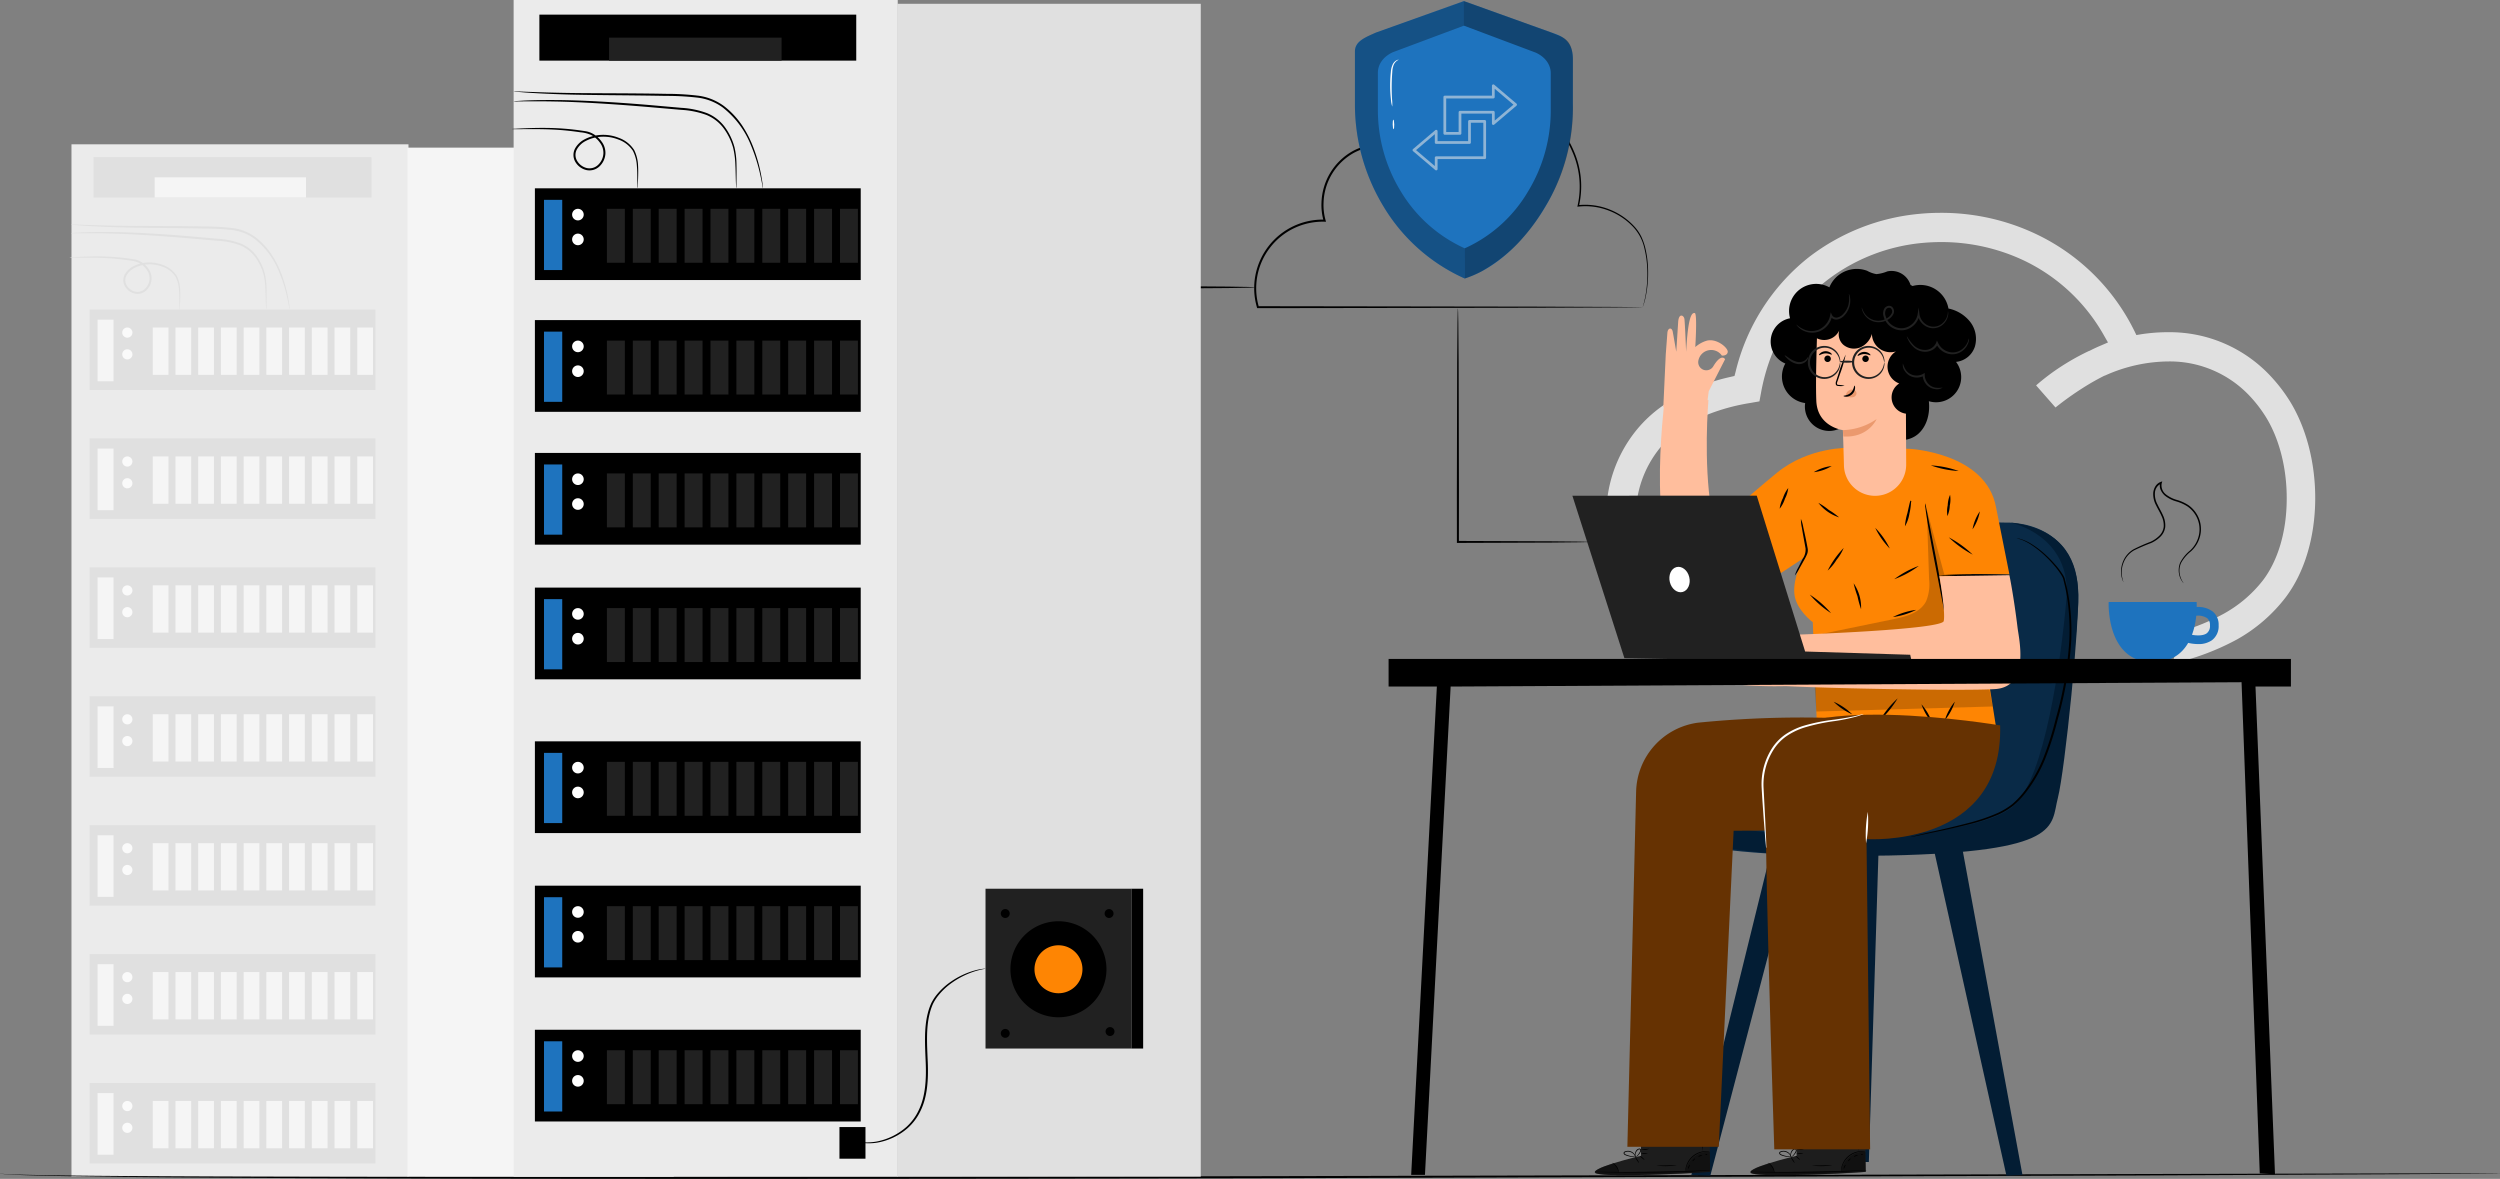 <?xml version="1.0" encoding="UTF-8"?> <svg xmlns="http://www.w3.org/2000/svg" xmlns:xlink="http://www.w3.org/1999/xlink" id="about-img" width="625.299" height="294.855" viewBox="0 0 625.299 294.855"><rect x="0" y="0" width="625.299" height="294.855" fill="#808080" stroke="none"/><defs><clipPath id="clip-path"><rect id="Rectangle_785" data-name="Rectangle 785" width="625.299" height="294.855" fill="none"></rect></clipPath><clipPath id="clip-path-3"><rect id="Rectangle_591" data-name="Rectangle 591" width="27.469" height="69.389" fill="none"></rect></clipPath><clipPath id="clip-path-4"><rect id="Rectangle_592" data-name="Rectangle 592" width="27.267" height="69.389" fill="none"></rect></clipPath><clipPath id="clip-path-8"><rect id="Rectangle_685" data-name="Rectangle 685" width="6.191" height="4.984" fill="none"></rect></clipPath><clipPath id="clip-path-9"><rect id="Rectangle_686" data-name="Rectangle 686" width="28.873" height="2.876" fill="none"></rect></clipPath><clipPath id="clip-path-10"><rect id="Rectangle_687" data-name="Rectangle 687" width="6.19" height="4.984" fill="none"></rect></clipPath><clipPath id="clip-path-11"><rect id="Rectangle_688" data-name="Rectangle 688" width="28.874" height="2.876" fill="none"></rect></clipPath><clipPath id="clip-path-12"><rect id="Rectangle_689" data-name="Rectangle 689" width="44.769" height="9.544" fill="none"></rect></clipPath><clipPath id="clip-path-13"><rect id="Rectangle_690" data-name="Rectangle 690" width="35.607" height="31.434" fill="none"></rect></clipPath></defs><g id="Group_3787" data-name="Group 3787" clip-path="url(#clip-path)"><g id="Group_3758" data-name="Group 3758"><g id="Group_3757" data-name="Group 3757" clip-path="url(#clip-path)"><path id="Path_12875" data-name="Path 12875" d="M573.946,149.7c4.673-6.206,7.276-14.8,7.384-24.291.107-9.417-2.354-18.655-6.741-25.4a40.426,40.426,0,0,0-4.281-5.492,34.485,34.485,0,0,0-25.646-11.13h-.285a44.7,44.7,0,0,0-6.492.5L536.6,84.1l-.57-1.177a52.447,52.447,0,0,0-24.363-24.005A55.231,55.231,0,0,0,487.8,53.53c-1.82,0-3.639.072-5.423.25a53.3,53.3,0,0,0-27.644,10.808,51.925,51.925,0,0,0-18.369,28.678l-.285,1.07-1.071.25a52.921,52.921,0,0,0-7.847,2.391,40.812,40.812,0,0,0-9.346,5.029,32.6,32.6,0,0,0-6.064,5.636,33.8,33.8,0,0,0-7.74,22.151,38.76,38.76,0,0,0,7.276,22.257,37.635,37.635,0,0,0,6.171,6.635,31.876,31.876,0,0,0,8.454,5.066,41.2,41.2,0,0,0,10.166,2.639h3.851l-2.1-7.206h-1.106a31.839,31.839,0,0,1-7.919-2.1,23.732,23.732,0,0,1-6.527-3.924,29.431,29.431,0,0,1-4.958-5.35,31.675,31.675,0,0,1-5.921-17.977,27.014,27.014,0,0,1,6.028-17.479,27.917,27.917,0,0,1,4.743-4.422,35.881,35.881,0,0,1,7.7-4.138,50.645,50.645,0,0,1,9.988-2.676l2.461-.428.463-2.5c2.176-11.521,7.883-21.117,16.444-27.786a46.137,46.137,0,0,1,23.9-9.346c1.533-.143,3.138-.214,4.673-.214a48.217,48.217,0,0,1,20.8,4.672,45.384,45.384,0,0,1,19.9,18.691l1,1.748-1.819.785c-.928.393-1.855.82-2.818,1.32h-.071a59.093,59.093,0,0,0-6.814,3.781,54.561,54.561,0,0,0-6.456,4.852l4.851,5.528a76.286,76.286,0,0,1,8.811-6.1c1.106-.642,2.212-1.249,3.425-1.856h.071A39.339,39.339,0,0,1,544.554,90.7h.215a27.4,27.4,0,0,1,20.367,8.846,32.9,32.9,0,0,1,3.5,4.495c3.639,5.564,5.672,13.376,5.565,21.4-.072,7.919-2.176,15.017-5.921,19.975a32.01,32.01,0,0,1-9.952,8.454,52.672,52.672,0,0,1-10.344,4.28l-2.39,8.132a62.565,62.565,0,0,0,16.265-6.1A39.832,39.832,0,0,0,573.946,149.7" transform="translate(-2.251 -0.298)" fill="#e0e0e0"></path><line id="Line_31" data-name="Line 31" x2="46.693" transform="translate(267.278 71.865)"></line><path id="Path_12876" data-name="Path 12876" d="M315.469,72.266c0,.143-10.453.259-23.345.259s-23.348-.115-23.348-.259,10.451-.259,23.348-.259,23.345.115,23.345.259" transform="translate(-1.498 -0.401)"></path><path id="Path_12877" data-name="Path 12877" d="M412.632,76.964s-.15.012-.456.018L410.8,77l-5.336.036-20.012.071-69.07.106H316.2l-.053-.18a17.159,17.159,0,0,1,16.934-21.97l-.256.33a14.546,14.546,0,0,1-.535-4.637A15.282,15.282,0,0,1,340.2,37.874a15.637,15.637,0,0,1,14.635.079l-.357.126a22.78,22.78,0,0,1,13.4-12.484,21.39,21.39,0,0,1,16.992.8,23.179,23.179,0,0,1,10.519,11.492,21.957,21.957,0,0,1,1.295,13.779l-.193-.219a16.428,16.428,0,0,1,8,1.146,16.731,16.731,0,0,1,5.932,4.065,10.654,10.654,0,0,1,1.869,2.678,15.068,15.068,0,0,1,.993,2.845,25.343,25.343,0,0,1,.681,5.2,29.512,29.512,0,0,1-.624,7.184,16.422,16.422,0,0,1-.5,1.81c-.139.4-.215.593-.215.593s.055-.22.171-.619.273-1,.442-1.8a30.56,30.56,0,0,0,.526-7.156,25.442,25.442,0,0,0-.717-5.144,11.416,11.416,0,0,0-2.836-5.391,16.46,16.46,0,0,0-5.846-3.96,16.128,16.128,0,0,0-7.835-1.089l-.251.029.058-.249a21.615,21.615,0,0,0-1.323-13.533A22.783,22.783,0,0,0,384.671,26.8a20.947,20.947,0,0,0-16.626-.748,22.31,22.31,0,0,0-13.1,12.219l-.108.265-.25-.138a15.136,15.136,0,0,0-14.148-.064,14.772,14.772,0,0,0-7.632,12.45,14.038,14.038,0,0,0,.515,4.473l.1.339-.354-.009a16.657,16.657,0,0,0-16.443,21.313l-.239-.179,68.935.106,20.057.072,5.377.035,1.4.018c.314.006.481.018.481.018" transform="translate(-1.758 -0.135)"></path><path id="Path_12878" data-name="Path 12878" d="M399.521,135.981a3.493,3.493,0,0,1-.631.043l-1.825.042-6.831.072-23.544.092h-.248v-.25c0-3.993-.007-8.306-.01-12.77.03-12.576.056-23.957.076-32.249.035-4.092.063-7.419.083-9.773q.03-1.68.049-2.657c.01-.277.019-.5.026-.691a.79.79,0,0,1,.026-.235.808.808,0,0,1,.027.235c.007.187.015.414.026.691q.018.977.049,2.657c.02,2.354.048,5.681.082,9.773.02,8.293.047,19.674.077,32.249,0,4.464-.008,8.778-.011,12.77l-.249-.249,23.544.092,6.831.072,1.825.042a3.491,3.491,0,0,1,.631.043" transform="translate(-2.042 -0.432)"></path><path id="Path_12879" data-name="Path 12879" d="M390.247,8.25,368.046.278,346.061,8.143c-2.806,1.326-5.268,2.119-5.268,4.733V25.894A49.2,49.2,0,0,0,348.035,51.8a45.079,45.079,0,0,0,20.227,17.864c8.987-2.919,15.694-10.7,19.8-17.356A49.2,49.2,0,0,0,395.3,26.4V14.7c0-3.729-1.976-5.549-5.053-6.446" transform="translate(-1.899 -0.002)" fill="#1e73be"></path><g id="Group_3750" data-name="Group 3750" transform="translate(338.895 0.275)" opacity="0.3"><g id="Group_3749" data-name="Group 3749"><g id="Group_3748" data-name="Group 3748" clip-path="url(#clip-path-3)"><path id="Path_12880" data-name="Path 12880" d="M368.263,62.112a35.851,35.851,0,0,1-16-14.249,38.925,38.925,0,0,1-5.729-20.5V18.233c0-2.068,1.247-4.007,3.725-5.163l17.8-6.654,0-6.14L346.063,8.143c-2.307,1.007-5.268,2.119-5.268,4.733V25.894A49.2,49.2,0,0,0,348.036,51.8a45.074,45.074,0,0,0,20.227,17.864Z" transform="translate(-340.794 -0.277)"></path></g></g></g><g id="Group_3753" data-name="Group 3753" transform="translate(366.147 0.275)" opacity="0.4"><g id="Group_3752" data-name="Group 3752"><g id="Group_3751" data-name="Group 3751" clip-path="url(#clip-path-4)"><path id="Path_12881" data-name="Path 12881" d="M368.416,69.666a26.692,26.692,0,0,0,4.362-1.871,39.162,39.162,0,0,0,9.229-7.26,49.761,49.761,0,0,0,6.42-8.626,47.357,47.357,0,0,0,7.027-26.157L395.466,15c-.013-5.352-2.759-5.747-5.066-6.754L368.2.277l0,6.14,18,6.761c2.478,1.157,3.725,3.095,3.725,5.163v9.132a38.925,38.925,0,0,1-5.729,20.5,35.044,35.044,0,0,1-15.788,14.142Z" transform="translate(-368.199 -0.277)"></path></g></g></g><g id="Group_3756" data-name="Group 3756" transform="translate(357.759 19.256)" opacity="0.5"><g id="Group_3755" data-name="Group 3755"><g id="Group_3789" data-name="Group 3789"><path id="change-arrow-outline-icon" d="M11.522,11.909V6.968a.344.344,0,0,1,.344-.344H20.2a.344.344,0,0,1,.344.344V9.054l4.694-3.985L20.542,1.084V3.166a.344.344,0,0,1-.344.344H8.412v8.4h3.11Zm.687-4.6v4.942a.343.343,0,0,1-.343.344h-3.8a.344.344,0,0,1-.344-.344V3.166a.344.344,0,0,1,.344-.344H19.855V.343A.344.344,0,0,1,20.42.081L25.983,4.8a.36.36,0,0,1,.044.044.343.343,0,0,1-.04.483l-5.55,4.712a.343.343,0,0,1-.582-.247V7.311H12.209Zm2.378,2.283v4.941a.344.344,0,0,1-.344.344H5.91a.344.344,0,0,1-.344-.344V12.449L.873,16.434l4.694,3.985V18.338a.344.344,0,0,1,.344-.344H17.7v-8.4Zm-.687,4.6V9.251a.343.343,0,0,1,.343-.343h3.8a.343.343,0,0,1,.344.343v9.087a.344.344,0,0,1-.344.344H6.253v2.479a.343.343,0,0,1-.565.262L.126,16.7a.36.36,0,0,1-.044-.044.343.343,0,0,1,.04-.483l5.55-4.712a.343.343,0,0,1,.582.247v2.485H13.9Z" transform="translate(-4.45 1.855)" fill="#fff6ec"></path></g></g></g><path id="Path_12883" data-name="Path 12883" d="M350.177,26.734a7.07,7.07,0,0,1-.333-1.8,30.863,30.863,0,0,1-.18-4.419c.024-.865.082-1.688.16-2.432a5.2,5.2,0,0,1,.5-1.965,2.256,2.256,0,0,1,.973-.978c.3-.139.488-.133.491-.111a2.509,2.509,0,0,0-1.218,1.212,5.392,5.392,0,0,0-.386,1.873c-.058.741-.1,1.555-.128,2.411-.051,1.711,0,3.263.066,4.384a11.023,11.023,0,0,1,.06,1.827" transform="translate(-1.948 -0.084)" fill="#fff"></path><path id="Path_12884" data-name="Path 12884" d="M350.507,32.486c-.107,0-.2-.533-.218-1.194s.064-1.2.171-1.2.2.532.218,1.194-.064,1.2-.171,1.2" transform="translate(-1.952 -0.168)" fill="#fff"></path></g></g><rect id="Rectangle_595" data-name="Rectangle 595" width="84.291" height="258.207" transform="translate(17.879 36.094)" fill="#ebebeb"></rect><rect id="Rectangle_596" data-name="Rectangle 596" width="66.618" height="257.376" transform="translate(101.908 36.925)" fill="#f5f5f5"></rect><rect id="Rectangle_597" data-name="Rectangle 597" width="71.502" height="20.13" transform="translate(22.403 77.418)" fill="#e0e0e0"></rect><rect id="Rectangle_598" data-name="Rectangle 598" width="4.005" height="15.407" transform="translate(24.398 79.949)" fill="#f5f5f5"></rect><g id="Group_3760" data-name="Group 3760"><g id="Group_3759" data-name="Group 3759" clip-path="url(#clip-path)"><path id="Path_12885" data-name="Path 12885" d="M33.292,83.649a1.272,1.272,0,1,1-1.273-1.273,1.273,1.273,0,0,1,1.273,1.273" transform="translate(-0.171 -0.459)" fill="#fafafa"></path><path id="Path_12886" data-name="Path 12886" d="M33.292,89.123a1.272,1.272,0,1,1-1.273-1.273,1.273,1.273,0,0,1,1.273,1.273" transform="translate(-0.171 -0.49)" fill="#fafafa"></path><rect id="Rectangle_599" data-name="Rectangle 599" width="3.935" height="11.835" transform="translate(38.206 81.917)" fill="#f5f5f5"></rect><rect id="Rectangle_600" data-name="Rectangle 600" width="3.934" height="11.835" transform="translate(43.89 81.917)" fill="#f5f5f5"></rect><rect id="Rectangle_601" data-name="Rectangle 601" width="3.934" height="11.835" transform="translate(49.573 81.917)" fill="#f5f5f5"></rect><rect id="Rectangle_602" data-name="Rectangle 602" width="3.934" height="11.835" transform="translate(55.256 81.917)" fill="#f5f5f5"></rect><rect id="Rectangle_603" data-name="Rectangle 603" width="3.934" height="11.835" transform="translate(60.94 81.917)" fill="#f5f5f5"></rect><rect id="Rectangle_604" data-name="Rectangle 604" width="3.934" height="11.835" transform="translate(66.623 81.917)" fill="#f5f5f5"></rect><rect id="Rectangle_605" data-name="Rectangle 605" width="3.935" height="11.835" transform="translate(72.305 81.917)" fill="#f5f5f5"></rect><rect id="Rectangle_606" data-name="Rectangle 606" width="3.935" height="11.835" transform="translate(77.988 81.917)" fill="#f5f5f5"></rect><rect id="Rectangle_607" data-name="Rectangle 607" width="3.935" height="11.835" transform="translate(83.671 81.917)" fill="#f5f5f5"></rect><rect id="Rectangle_608" data-name="Rectangle 608" width="3.935" height="11.835" transform="translate(89.354 81.917)" fill="#f5f5f5"></rect><rect id="Rectangle_609" data-name="Rectangle 609" width="71.502" height="20.13" transform="translate(22.403 109.661)" fill="#e0e0e0"></rect><rect id="Rectangle_610" data-name="Rectangle 610" width="4.005" height="15.407" transform="translate(24.398 112.191)" fill="#f5f5f5"></rect><path id="Path_12887" data-name="Path 12887" d="M33.292,116.073a1.272,1.272,0,1,1-1.273-1.273,1.273,1.273,0,0,1,1.273,1.273" transform="translate(-0.171 -0.64)" fill="#fafafa"></path><path id="Path_12888" data-name="Path 12888" d="M33.292,121.547a1.272,1.272,0,1,1-1.273-1.273,1.273,1.273,0,0,1,1.273,1.273" transform="translate(-0.171 -0.67)" fill="#fafafa"></path><rect id="Rectangle_611" data-name="Rectangle 611" width="3.935" height="11.835" transform="translate(38.206 114.16)" fill="#f5f5f5"></rect><rect id="Rectangle_612" data-name="Rectangle 612" width="3.934" height="11.835" transform="translate(43.89 114.16)" fill="#f5f5f5"></rect><rect id="Rectangle_613" data-name="Rectangle 613" width="3.934" height="11.835" transform="translate(49.573 114.16)" fill="#f5f5f5"></rect><rect id="Rectangle_614" data-name="Rectangle 614" width="3.934" height="11.835" transform="translate(55.256 114.16)" fill="#f5f5f5"></rect><rect id="Rectangle_615" data-name="Rectangle 615" width="3.934" height="11.835" transform="translate(60.94 114.16)" fill="#f5f5f5"></rect><rect id="Rectangle_616" data-name="Rectangle 616" width="3.934" height="11.835" transform="translate(66.623 114.16)" fill="#f5f5f5"></rect><rect id="Rectangle_617" data-name="Rectangle 617" width="3.935" height="11.835" transform="translate(72.305 114.16)" fill="#f5f5f5"></rect><rect id="Rectangle_618" data-name="Rectangle 618" width="3.935" height="11.835" transform="translate(77.988 114.16)" fill="#f5f5f5"></rect><rect id="Rectangle_619" data-name="Rectangle 619" width="3.935" height="11.835" transform="translate(83.671 114.16)" fill="#f5f5f5"></rect><rect id="Rectangle_620" data-name="Rectangle 620" width="3.935" height="11.835" transform="translate(89.354 114.16)" fill="#f5f5f5"></rect><rect id="Rectangle_621" data-name="Rectangle 621" width="71.502" height="20.13" transform="translate(22.403 141.904)" fill="#e0e0e0"></rect><rect id="Rectangle_622" data-name="Rectangle 622" width="4.005" height="15.407" transform="translate(24.398 144.435)" fill="#f5f5f5"></rect><path id="Path_12889" data-name="Path 12889" d="M33.292,148.5a1.272,1.272,0,1,1-1.273-1.273,1.273,1.273,0,0,1,1.273,1.273" transform="translate(-0.171 -0.82)" fill="#fafafa"></path><path id="Path_12890" data-name="Path 12890" d="M33.292,153.97a1.272,1.272,0,1,1-1.273-1.273,1.274,1.274,0,0,1,1.273,1.273" transform="translate(-0.171 -0.851)" fill="#fafafa"></path><rect id="Rectangle_623" data-name="Rectangle 623" width="3.935" height="11.835" transform="translate(38.206 146.403)" fill="#f5f5f5"></rect><rect id="Rectangle_624" data-name="Rectangle 624" width="3.934" height="11.835" transform="translate(43.89 146.403)" fill="#f5f5f5"></rect><rect id="Rectangle_625" data-name="Rectangle 625" width="3.934" height="11.835" transform="translate(49.573 146.403)" fill="#f5f5f5"></rect><rect id="Rectangle_626" data-name="Rectangle 626" width="3.934" height="11.835" transform="translate(55.256 146.403)" fill="#f5f5f5"></rect><rect id="Rectangle_627" data-name="Rectangle 627" width="3.934" height="11.835" transform="translate(60.94 146.403)" fill="#f5f5f5"></rect><rect id="Rectangle_628" data-name="Rectangle 628" width="3.934" height="11.835" transform="translate(66.623 146.403)" fill="#f5f5f5"></rect><rect id="Rectangle_629" data-name="Rectangle 629" width="3.935" height="11.835" transform="translate(72.305 146.403)" fill="#f5f5f5"></rect><rect id="Rectangle_630" data-name="Rectangle 630" width="3.935" height="11.835" transform="translate(77.988 146.403)" fill="#f5f5f5"></rect><rect id="Rectangle_631" data-name="Rectangle 631" width="3.935" height="11.835" transform="translate(83.671 146.403)" fill="#f5f5f5"></rect><rect id="Rectangle_632" data-name="Rectangle 632" width="3.935" height="11.835" transform="translate(89.354 146.403)" fill="#f5f5f5"></rect><rect id="Rectangle_633" data-name="Rectangle 633" width="71.502" height="20.13" transform="translate(22.403 174.147)" fill="#e0e0e0"></rect><rect id="Rectangle_634" data-name="Rectangle 634" width="4.005" height="15.407" transform="translate(24.398 176.678)" fill="#f5f5f5"></rect><path id="Path_12891" data-name="Path 12891" d="M33.292,180.92a1.272,1.272,0,1,1-1.273-1.273,1.273,1.273,0,0,1,1.273,1.273" transform="translate(-0.171 -1.001)" fill="#fafafa"></path><path id="Path_12892" data-name="Path 12892" d="M33.292,186.394a1.272,1.272,0,1,1-1.273-1.273,1.273,1.273,0,0,1,1.273,1.273" transform="translate(-0.171 -1.032)" fill="#fafafa"></path><rect id="Rectangle_635" data-name="Rectangle 635" width="3.935" height="11.835" transform="translate(38.206 178.646)" fill="#f5f5f5"></rect><rect id="Rectangle_636" data-name="Rectangle 636" width="3.934" height="11.835" transform="translate(43.89 178.646)" fill="#f5f5f5"></rect><rect id="Rectangle_637" data-name="Rectangle 637" width="3.934" height="11.835" transform="translate(49.573 178.646)" fill="#f5f5f5"></rect><rect id="Rectangle_638" data-name="Rectangle 638" width="3.934" height="11.835" transform="translate(55.256 178.646)" fill="#f5f5f5"></rect><rect id="Rectangle_639" data-name="Rectangle 639" width="3.934" height="11.835" transform="translate(60.94 178.646)" fill="#f5f5f5"></rect><rect id="Rectangle_640" data-name="Rectangle 640" width="3.934" height="11.835" transform="translate(66.623 178.646)" fill="#f5f5f5"></rect><rect id="Rectangle_641" data-name="Rectangle 641" width="3.935" height="11.835" transform="translate(72.305 178.646)" fill="#f5f5f5"></rect><rect id="Rectangle_642" data-name="Rectangle 642" width="3.935" height="11.835" transform="translate(77.988 178.646)" fill="#f5f5f5"></rect><rect id="Rectangle_643" data-name="Rectangle 643" width="3.935" height="11.835" transform="translate(83.671 178.646)" fill="#f5f5f5"></rect><rect id="Rectangle_644" data-name="Rectangle 644" width="3.935" height="11.835" transform="translate(89.354 178.646)" fill="#f5f5f5"></rect><rect id="Rectangle_645" data-name="Rectangle 645" width="71.502" height="20.13" transform="translate(22.403 206.39)" fill="#e0e0e0"></rect><rect id="Rectangle_646" data-name="Rectangle 646" width="4.005" height="15.407" transform="translate(24.398 208.92)" fill="#f5f5f5"></rect><path id="Path_12893" data-name="Path 12893" d="M33.292,213.343a1.272,1.272,0,1,1-1.273-1.273,1.273,1.273,0,0,1,1.273,1.273" transform="translate(-0.171 -1.182)" fill="#fafafa"></path><path id="Path_12894" data-name="Path 12894" d="M33.292,218.818a1.272,1.272,0,1,1-1.273-1.273,1.273,1.273,0,0,1,1.273,1.273" transform="translate(-0.171 -1.212)" fill="#fafafa"></path><rect id="Rectangle_647" data-name="Rectangle 647" width="3.935" height="11.835" transform="translate(38.206 210.888)" fill="#f5f5f5"></rect><rect id="Rectangle_648" data-name="Rectangle 648" width="3.934" height="11.835" transform="translate(43.89 210.888)" fill="#f5f5f5"></rect><rect id="Rectangle_649" data-name="Rectangle 649" width="3.934" height="11.835" transform="translate(49.573 210.888)" fill="#f5f5f5"></rect><rect id="Rectangle_650" data-name="Rectangle 650" width="3.934" height="11.835" transform="translate(55.256 210.888)" fill="#f5f5f5"></rect><rect id="Rectangle_651" data-name="Rectangle 651" width="3.934" height="11.835" transform="translate(60.94 210.888)" fill="#f5f5f5"></rect><rect id="Rectangle_652" data-name="Rectangle 652" width="3.934" height="11.835" transform="translate(66.623 210.888)" fill="#f5f5f5"></rect><rect id="Rectangle_653" data-name="Rectangle 653" width="3.935" height="11.835" transform="translate(72.305 210.888)" fill="#f5f5f5"></rect><rect id="Rectangle_654" data-name="Rectangle 654" width="3.935" height="11.835" transform="translate(77.988 210.888)" fill="#f5f5f5"></rect><rect id="Rectangle_655" data-name="Rectangle 655" width="3.935" height="11.835" transform="translate(83.671 210.888)" fill="#f5f5f5"></rect><rect id="Rectangle_656" data-name="Rectangle 656" width="3.935" height="11.835" transform="translate(89.354 210.888)" fill="#f5f5f5"></rect><rect id="Rectangle_657" data-name="Rectangle 657" width="71.502" height="20.13" transform="translate(22.403 238.633)" fill="#e0e0e0"></rect><rect id="Rectangle_658" data-name="Rectangle 658" width="4.005" height="15.407" transform="translate(24.398 241.164)" fill="#f5f5f5"></rect><path id="Path_12895" data-name="Path 12895" d="M33.292,245.767a1.272,1.272,0,1,1-1.273-1.273,1.273,1.273,0,0,1,1.273,1.273" transform="translate(-0.171 -1.362)" fill="#fafafa"></path><path id="Path_12896" data-name="Path 12896" d="M33.292,251.241a1.272,1.272,0,1,1-1.273-1.273,1.273,1.273,0,0,1,1.273,1.273" transform="translate(-0.171 -1.393)" fill="#fafafa"></path><rect id="Rectangle_659" data-name="Rectangle 659" width="3.935" height="11.835" transform="translate(38.206 243.132)" fill="#f5f5f5"></rect><rect id="Rectangle_660" data-name="Rectangle 660" width="3.934" height="11.835" transform="translate(43.89 243.132)" fill="#f5f5f5"></rect><rect id="Rectangle_661" data-name="Rectangle 661" width="3.934" height="11.835" transform="translate(49.573 243.132)" fill="#f5f5f5"></rect><rect id="Rectangle_662" data-name="Rectangle 662" width="3.934" height="11.835" transform="translate(55.256 243.132)" fill="#f5f5f5"></rect><rect id="Rectangle_663" data-name="Rectangle 663" width="3.934" height="11.835" transform="translate(60.94 243.132)" fill="#f5f5f5"></rect><rect id="Rectangle_664" data-name="Rectangle 664" width="3.934" height="11.835" transform="translate(66.623 243.132)" fill="#f5f5f5"></rect><rect id="Rectangle_665" data-name="Rectangle 665" width="3.935" height="11.835" transform="translate(72.305 243.132)" fill="#f5f5f5"></rect><rect id="Rectangle_666" data-name="Rectangle 666" width="3.935" height="11.835" transform="translate(77.988 243.132)" fill="#f5f5f5"></rect><rect id="Rectangle_667" data-name="Rectangle 667" width="3.935" height="11.835" transform="translate(83.671 243.132)" fill="#f5f5f5"></rect><rect id="Rectangle_668" data-name="Rectangle 668" width="3.935" height="11.835" transform="translate(89.354 243.132)" fill="#f5f5f5"></rect><rect id="Rectangle_669" data-name="Rectangle 669" width="71.502" height="20.13" transform="translate(22.403 270.876)" fill="#e0e0e0"></rect><rect id="Rectangle_670" data-name="Rectangle 670" width="4.005" height="15.407" transform="translate(24.398 273.406)" fill="#f5f5f5"></rect><path id="Path_12897" data-name="Path 12897" d="M33.292,278.191a1.272,1.272,0,1,1-1.273-1.273,1.273,1.273,0,0,1,1.273,1.273" transform="translate(-0.171 -1.543)" fill="#fafafa"></path><path id="Path_12898" data-name="Path 12898" d="M33.292,283.665a1.272,1.272,0,1,1-1.273-1.273,1.273,1.273,0,0,1,1.273,1.273" transform="translate(-0.171 -1.574)" fill="#fafafa"></path><rect id="Rectangle_671" data-name="Rectangle 671" width="3.935" height="11.835" transform="translate(38.206 275.375)" fill="#f5f5f5"></rect><rect id="Rectangle_672" data-name="Rectangle 672" width="3.934" height="11.835" transform="translate(43.89 275.375)" fill="#f5f5f5"></rect><rect id="Rectangle_673" data-name="Rectangle 673" width="3.934" height="11.835" transform="translate(49.573 275.375)" fill="#f5f5f5"></rect><rect id="Rectangle_674" data-name="Rectangle 674" width="3.934" height="11.835" transform="translate(55.256 275.375)" fill="#f5f5f5"></rect><rect id="Rectangle_675" data-name="Rectangle 675" width="3.934" height="11.835" transform="translate(60.94 275.375)" fill="#f5f5f5"></rect><rect id="Rectangle_676" data-name="Rectangle 676" width="3.934" height="11.835" transform="translate(66.623 275.375)" fill="#f5f5f5"></rect><rect id="Rectangle_677" data-name="Rectangle 677" width="3.935" height="11.835" transform="translate(72.305 275.375)" fill="#f5f5f5"></rect><rect id="Rectangle_678" data-name="Rectangle 678" width="3.935" height="11.835" transform="translate(77.988 275.375)" fill="#f5f5f5"></rect><rect id="Rectangle_679" data-name="Rectangle 679" width="3.935" height="11.835" transform="translate(83.671 275.375)" fill="#f5f5f5"></rect><rect id="Rectangle_680" data-name="Rectangle 680" width="3.935" height="11.835" transform="translate(89.354 275.375)" fill="#f5f5f5"></rect><path id="Path_12899" data-name="Path 12899" d="M66.722,77.743a2.732,2.732,0,0,1-.079-.622c-.031-.408-.056-1.011-.077-1.788s-.037-1.726-.09-2.824a17.967,17.967,0,0,0-.493-3.668,13.118,13.118,0,0,0-1.909-4.017,8.892,8.892,0,0,0-3.91-3.141,18.954,18.954,0,0,0-5.549-1.126l-6.157-.532c-8.441-.732-16.093-1.2-21.64-1.31-2.772-.062-5.017-.048-6.569-.043l-1.787.015a2.863,2.863,0,0,1-.625-.029,2.8,2.8,0,0,1,.621-.076l1.786-.111c1.552-.068,3.8-.138,6.58-.122,5.559.012,13.232.427,21.678,1.16l6.16.543a19.2,19.2,0,0,1,5.686,1.19,9.285,9.285,0,0,1,4.076,3.333,13.308,13.308,0,0,1,1.913,4.171,17.637,17.637,0,0,1,.429,3.752c.026,1.107.012,2.057,0,2.833-.009.732-.015,1.324-.021,1.787a2.949,2.949,0,0,1-.026.624" transform="translate(-0.099 -0.325)" fill="#e0e0e0"></path><path id="Path_12900" data-name="Path 12900" d="M45.03,77.778a2.537,2.537,0,0,1-.049-.587c-.006-.442-.014-1-.024-1.683-.007-.73-.008-1.623-.089-2.649a8.163,8.163,0,0,0-.881-3.307,6.327,6.327,0,0,0-3.222-2.473,8.869,8.869,0,0,0-4.7-.475,7.941,7.941,0,0,0-2.422.823A4.612,4.612,0,0,0,31.77,69.2a2.525,2.525,0,0,0,.007,2.5A3.348,3.348,0,0,0,33.9,73.3a2.7,2.7,0,0,0,2.482-.718A3.686,3.686,0,0,0,37.5,70.21a3.605,3.605,0,0,0-.743-2.425,5.316,5.316,0,0,0-1.881-1.662,7,7,0,0,0-2.355-.608c-.806-.12-1.59-.227-2.351-.311-1.52-.172-2.944-.271-4.244-.326-2.6-.1-4.717-.067-6.177-.069L18.067,64.8a2.485,2.485,0,0,1-.588-.038,2.545,2.545,0,0,1,.585-.067l1.681-.089c1.46-.06,3.574-.153,6.193-.1,1.31.032,2.745.11,4.278.265.767.077,1.558.175,2.372.288.409.064.811.114,1.241.193a4.83,4.83,0,0,1,1.265.441,5.757,5.757,0,0,1,2.067,1.8,4.1,4.1,0,0,1,.845,2.749,4.184,4.184,0,0,1-1.269,2.7,3.214,3.214,0,0,1-2.95.849,3.853,3.853,0,0,1-2.46-1.852,3.041,3.041,0,0,1,0-2.985,5.081,5.081,0,0,1,2.087-1.972,8.38,8.38,0,0,1,2.581-.86,9.245,9.245,0,0,1,4.934.546,6.668,6.668,0,0,1,3.382,2.692,8.3,8.3,0,0,1,.85,3.468c.055,1.045.025,1.942,0,2.672-.029.684-.054,1.241-.073,1.682a2.5,2.5,0,0,1-.056.586" transform="translate(-0.097 -0.359)" fill="#e0e0e0"></path><path id="Path_12901" data-name="Path 12901" d="M72.558,77.733a3.312,3.312,0,0,1-.151-.665c-.08-.439-.2-1.084-.382-1.91a37.432,37.432,0,0,0-2.114-6.814,19.867,19.867,0,0,0-6.219-8.338A11.718,11.718,0,0,0,58,57.84a59.406,59.406,0,0,0-6.7-.359c-9.239-.174-17.615-.141-23.674-.383-3.03-.107-5.479-.253-7.17-.376l-1.945-.167a3.381,3.381,0,0,1-.675-.094,3.358,3.358,0,0,1,.682-.01l1.949.071c1.694.061,4.142.15,7.169.211,6.054.147,14.422.057,23.675.231a58.241,58.241,0,0,1,6.763.375,12.14,12.14,0,0,1,5.9,2.286,18.074,18.074,0,0,1,3.939,4.17A24.13,24.13,0,0,1,70.249,68.2a34.207,34.207,0,0,1,1.974,6.916c.149.836.242,1.489.287,1.934a3.323,3.323,0,0,1,.048.68" transform="translate(-0.099 -0.315)" fill="#e0e0e0"></path><rect id="Rectangle_681" data-name="Rectangle 681" width="69.535" height="10.093" transform="translate(23.387 39.306)" fill="#e0e0e0"></rect><rect id="Rectangle_682" data-name="Rectangle 682" width="37.858" height="5.047" transform="translate(38.68 44.352)" fill="#f5f5f5"></rect></g></g><g id="Group_3762" data-name="Group 3762"><g id="Group_3761" data-name="Group 3761" clip-path="url(#clip-path)"><path id="Path_12902" data-name="Path 12902" d="M625.3,295.142s-.547.02-1.614.033l-4.739.045-18.219.119-67.007.323-221.068.69c-86.356.175-164.526.206-221.107.026-28.29-.091-51.183-.235-67-.441-7.911-.1-14.051-.222-18.215-.357s-6.354-.31-6.329-.439a1.984,1.984,0,0,0,.4.077c.267.035.669.065,1.2.093,1.065.059,2.651.113,4.732.164,4.163.1,10.3.188,18.214.261,15.819.143,38.712.231,67,.274,56.58.088,134.749,0,221.105-.176l221.068-.54,67.007-.158,18.22-.022,4.739.007c1.067,0,1.614.02,1.614.02" transform="translate(0 -1.644)"></path></g></g><g id="Group_3782" data-name="Group 3782"><g id="Group_3781" data-name="Group 3781" clip-path="url(#clip-path)"><path id="Path_12903" data-name="Path 12903" d="M480.343,71.645a4.978,4.978,0,0,0-5.8-3.389,9.482,9.482,0,0,1-2.724.684,7.163,7.163,0,0,1-2.316-.828,7.4,7.4,0,0,0-9.459,4.133,6.78,6.78,0,0,0-9.836,7.736A5.934,5.934,0,0,0,449.03,91.3a6.686,6.686,0,0,0,4.959,9.888,6.083,6.083,0,0,0,9.52,5.864,6.044,6.044,0,0,0,10.881,1.969c2.054,2.1,5.8,1.787,7.965-.2s2.9-5.174,2.568-8.094a6.284,6.284,0,0,0,6.8-9.834,5.55,5.55,0,0,0,4.732-3.877,6.94,6.94,0,0,0-1.2-6.144,9.33,9.33,0,0,0-5.43-3.328,7.131,7.131,0,0,0-8.969-5.628" transform="translate(-2.482 -0.377)"></path><path id="Path_12904" data-name="Path 12904" d="M472.482,213.235l-2.451,78.6h-3.742l.727-78.389Z" transform="translate(-2.598 -1.188)" fill="#031d34"></path><path id="Path_12905" data-name="Path 12905" d="M486.1,212.29l18.461,82.954,4-.2L493.319,212.29Z" transform="translate(-2.709 -1.183)" fill="#031d34"></path><path id="Path_12906" data-name="Path 12906" d="M451.669,213.233l-21.511,82.013-4.744-.195,20.225-82.165Z" transform="translate(-2.371 -1.186)" fill="#031d34"></path><path id="Path_12907" data-name="Path 12907" d="M503.987,131.446s20.084-1.147,18.077,22.094-3.156,46.767-10.617,54.8-82.633,8.32-88.946,1.721,12.05-6.312,15.494-6.312,24.675,2.008,31.561-16.068,5.165-57.383,34.43-56.237" transform="translate(-2.347 -0.732)" fill="#092a47"></path><path id="Path_12908" data-name="Path 12908" d="M505.275,131.459s15.354,3.144,13.918,19.211-5.451,44.185-12.911,51.357-36.691,8.737-52.507,7.748c-18.362-1.148-29.954-4.643-29.954-4.643s-3.351,2.155-2.335,3.543,9.967,6.97,53.371,6.039,40.384-7.333,42.186-14.329,5.583-44.289,5.058-52.49-4.654-15-16.826-16.437" transform="translate(-2.348 -0.733)" fill="#031d34"></path><path id="Path_12909" data-name="Path 12909" d="M412.688,290.646l-.053-9.144,17.128-.208.218,13.377-1.061.081c-4.723.32-24.036,1.293-27.208.374-3.537-1.026,10.975-4.48,10.975-4.48" transform="translate(-2.235 -1.567)" fill="#1d1d1d"></path><g id="Group_3765" data-name="Group 3765" transform="translate(421.535 288.06)" opacity="0.4"><g id="Group_3764" data-name="Group 3764"><g id="Group_3763" data-name="Group 3763" clip-path="url(#clip-path-8)"><path id="Path_12910" data-name="Path 12910" d="M423.9,294.658a5.943,5.943,0,0,1,2.141-3.678,5.778,5.778,0,0,1,3.989-1.294l.062,4.787Z" transform="translate(-423.897 -289.674)"></path></g></g></g><g id="Group_3768" data-name="Group 3768" transform="translate(398.873 291.019)" opacity="0.4"><g id="Group_3767" data-name="Group 3767"><g id="Group_3766" data-name="Group 3766" clip-path="url(#clip-path-9)"><path id="Path_12911" data-name="Path 12911" d="M405.6,292.65s-5.082,1.533-4.436,2.366,20.2.583,28.817-.281l-.032-.382-22.806.484s-.545-2.157-1.542-2.187" transform="translate(-401.108 -292.65)"></path></g></g></g><path id="Path_12912" data-name="Path 12912" d="M430.218,294.347a1.666,1.666,0,0,1-.294.036l-.844.062-3.112.174c-2.628.127-6.261.257-10.275.311s-7.651.023-10.281-.035l-3.115-.09-.846-.039a1.7,1.7,0,0,1-.3-.028,1.6,1.6,0,0,1,.3-.014h.846l3.116.024c2.629.019,6.263.027,10.276-.027s7.644-.16,10.272-.251l3.112-.107.847-.023a1.616,1.616,0,0,1,.3.006" transform="translate(-2.235 -1.64)"></path><path id="Path_12913" data-name="Path 12913" d="M407.176,295.1a4.53,4.53,0,0,0-1.677-2.657,2.768,2.768,0,0,1,1.677,2.657" transform="translate(-2.26 -1.63)"></path><path id="Path_12914" data-name="Path 12914" d="M412.229,292.465c-.048.031-.293-.26-.548-.65s-.423-.732-.375-.764.293.26.548.65.423.732.375.764" transform="translate(-2.292 -1.622)"></path><path id="Path_12915" data-name="Path 12915" d="M413.613,291.713c-.038.043-.31-.134-.609-.395s-.51-.508-.472-.552.31.134.609.395.51.509.472.552" transform="translate(-2.299 -1.62)"></path><path id="Path_12916" data-name="Path 12916" d="M414.47,290.081a3.9,3.9,0,0,1-1.789.043,3.9,3.9,0,0,1,1.789-.043" transform="translate(-2.3 -1.616)"></path><path id="Path_12917" data-name="Path 12917" d="M414.757,288.931a2.519,2.519,0,0,1-2.025.178,80.484,80.484,0,0,0,2.025-.178" transform="translate(-2.3 -1.61)"></path><path id="Path_12918" data-name="Path 12918" d="M411.612,290.97a3.174,3.174,0,0,1-1.1.007,6.353,6.353,0,0,1-1.174-.244,3.171,3.171,0,0,1-.674-.267.6.6,0,0,1-.277-.338.436.436,0,0,1,.161-.443,2.02,2.02,0,0,1,2.5.559,1.955,1.955,0,0,1,.368.73.612.612,0,0,1,.033.3,3.138,3.138,0,0,0-.513-.932,1.987,1.987,0,0,0-.949-.6,1.706,1.706,0,0,0-1.31.106c-.174.131-.1.336.092.449a3.317,3.317,0,0,0,.623.257,7.507,7.507,0,0,0,1.137.28c.661.108,1.081.1,1.081.138" transform="translate(-2.276 -1.613)"></path><path id="Path_12919" data-name="Path 12919" d="M411.343,291.025a1.085,1.085,0,0,1-.136-.763,1.788,1.788,0,0,1,.29-.807,1.1,1.1,0,0,1,.909-.573.437.437,0,0,1,.345.5,1.2,1.2,0,0,1-.18.494,3.349,3.349,0,0,1-.512.672,1.6,1.6,0,0,1-.623.453c-.02-.027.217-.2.515-.553a3.775,3.775,0,0,0,.452-.666c.148-.235.247-.653-.03-.7-.276-.023-.554.255-.719.476a1.816,1.816,0,0,0-.3.72,4.053,4.053,0,0,0-.009.742" transform="translate(-2.291 -1.61)"></path><path id="Path_12920" data-name="Path 12920" d="M429.936,289.638c0,.039-.491-.041-1.264.061a5.369,5.369,0,0,0-4.441,3.633c-.252.738-.271,1.231-.309,1.227a.973.973,0,0,1-.005-.346,4.5,4.5,0,0,1,.175-.926,5.206,5.206,0,0,1,4.564-3.734,4.548,4.548,0,0,1,.942.012.976.976,0,0,1,.338.074" transform="translate(-2.362 -1.613)"></path><path id="Path_12921" data-name="Path 12921" d="M428.094,282.495a29.7,29.7,0,0,1,.193,3.516,30.036,30.036,0,0,1-.014,3.521,59.391,59.391,0,0,1-.179-7.038" transform="translate(-2.385 -1.574)"></path><path id="Path_12922" data-name="Path 12922" d="M421.68,293.035a14.1,14.1,0,0,1-5,.111c0-.061,1.124-.006,2.5-.039s2.494-.132,2.5-.073" transform="translate(-2.322 -1.633)"></path><path id="Path_12923" data-name="Path 12923" d="M425.081,292.987c.042.042-.089.239-.2.5s-.17.486-.229.483-.092-.269.039-.567.352-.453.39-.413" transform="translate(-2.366 -1.633)"></path><path id="Path_12924" data-name="Path 12924" d="M426.332,291.387c.042.04-.067.22-.242.4s-.35.3-.392.257.067-.219.242-.4.35-.3.392-.258" transform="translate(-2.372 -1.624)"></path><path id="Path_12925" data-name="Path 12925" d="M428.142,290.641c-.011.059-.239.059-.489.151s-.43.228-.475.189.094-.276.407-.385.575-.009.558.045" transform="translate(-2.38 -1.619)"></path><path id="Path_12926" data-name="Path 12926" d="M429.435,290.283c.021.053-.076.142-.218.2s-.273.061-.294.007.076-.142.218-.2.272-.06.294-.007" transform="translate(-2.39 -1.617)"></path><path id="Path_12927" data-name="Path 12927" d="M451.823,290.646l-.053-9.144,17.128-.208.218,13.377-1.061.081c-4.723.32-24.036,1.293-27.208.374-3.537-1.026,10.975-4.48,10.975-4.48" transform="translate(-2.453 -1.567)" fill="#1d1d1d"></path><g id="Group_3771" data-name="Group 3771" transform="translate(460.452 288.06)" opacity="0.4"><g id="Group_3770" data-name="Group 3770"><g id="Group_3769" data-name="Group 3769" clip-path="url(#clip-path-10)"><path id="Path_12928" data-name="Path 12928" d="M463.032,294.658a5.943,5.943,0,0,1,2.141-3.678,5.778,5.778,0,0,1,3.989-1.294l.062,4.787Z" transform="translate(-463.032 -289.674)"></path></g></g></g><g id="Group_3774" data-name="Group 3774" transform="translate(437.789 291.019)" opacity="0.4"><g id="Group_3773" data-name="Group 3773"><g id="Group_3772" data-name="Group 3772" clip-path="url(#clip-path-11)"><path id="Path_12929" data-name="Path 12929" d="M444.735,292.65s-5.083,1.533-4.436,2.366,20.2.583,28.817-.281l-.032-.382-22.806.484s-.545-2.157-1.542-2.187" transform="translate(-440.242 -292.65)"></path></g></g></g><path id="Path_12930" data-name="Path 12930" d="M469.353,294.347a1.663,1.663,0,0,1-.294.036l-.844.062-3.112.174c-2.628.127-6.261.257-10.275.311s-7.651.023-10.281-.035l-3.115-.09-.846-.039a1.7,1.7,0,0,1-.3-.028,1.6,1.6,0,0,1,.3-.014h.846l3.116.024c2.629.019,6.263.027,10.276-.027s7.644-.16,10.272-.251l3.113-.107.847-.023a1.616,1.616,0,0,1,.3.006" transform="translate(-2.453 -1.64)"></path><path id="Path_12931" data-name="Path 12931" d="M446.31,295.1a4.53,4.53,0,0,0-1.677-2.657,2.768,2.768,0,0,1,1.677,2.657" transform="translate(-2.478 -1.63)"></path><path id="Path_12932" data-name="Path 12932" d="M451.363,292.465c-.048.031-.293-.26-.548-.65s-.423-.732-.375-.764.293.26.548.65.423.732.375.764" transform="translate(-2.51 -1.622)"></path><path id="Path_12933" data-name="Path 12933" d="M452.747,291.713c-.038.043-.31-.134-.609-.395s-.51-.508-.472-.552.31.134.609.395.51.509.472.552" transform="translate(-2.517 -1.62)"></path><path id="Path_12934" data-name="Path 12934" d="M453.6,290.081a3.9,3.9,0,0,1-1.789.043,3.9,3.9,0,0,1,1.789-.043" transform="translate(-2.518 -1.616)"></path><path id="Path_12935" data-name="Path 12935" d="M453.891,288.931a2.519,2.519,0,0,1-2.025.178,79.411,79.411,0,0,0,2.025-.178" transform="translate(-2.518 -1.61)"></path><path id="Path_12936" data-name="Path 12936" d="M450.747,290.97a3.175,3.175,0,0,1-1.1.007,6.335,6.335,0,0,1-1.174-.244,3.171,3.171,0,0,1-.674-.267.6.6,0,0,1-.277-.338.434.434,0,0,1,.161-.443,2.02,2.02,0,0,1,2.5.559,1.955,1.955,0,0,1,.368.73.612.612,0,0,1,.033.3,3.138,3.138,0,0,0-.513-.932,1.988,1.988,0,0,0-.949-.6,1.709,1.709,0,0,0-1.311.106c-.173.131-.1.336.093.449a3.315,3.315,0,0,0,.623.257,7.5,7.5,0,0,0,1.137.28c.661.108,1.081.1,1.081.138" transform="translate(-2.494 -1.613)"></path><path id="Path_12937" data-name="Path 12937" d="M450.478,291.025a1.078,1.078,0,0,1-.136-.763,1.8,1.8,0,0,1,.289-.807,1.107,1.107,0,0,1,.91-.573.437.437,0,0,1,.345.5,1.186,1.186,0,0,1-.181.494,3.35,3.35,0,0,1-.511.672,1.6,1.6,0,0,1-.624.453c-.02-.027.217-.2.515-.553a3.779,3.779,0,0,0,.453-.666c.148-.235.247-.653-.03-.7-.276-.023-.554.255-.719.476a1.8,1.8,0,0,0-.3.72,4.034,4.034,0,0,0-.009.742" transform="translate(-2.509 -1.61)"></path><path id="Path_12938" data-name="Path 12938" d="M469.07,289.638c0,.039-.491-.041-1.264.061a5.366,5.366,0,0,0-4.44,3.633c-.253.738-.272,1.231-.31,1.227a1,1,0,0,1,0-.346,4.5,4.5,0,0,1,.175-.926,5.206,5.206,0,0,1,4.564-3.734,4.548,4.548,0,0,1,.942.012.976.976,0,0,1,.338.074" transform="translate(-2.58 -1.613)"></path><path id="Path_12939" data-name="Path 12939" d="M467.228,282.495a29.735,29.735,0,0,1,.193,3.516,30.077,30.077,0,0,1-.014,3.521,59.924,59.924,0,0,1-.179-7.038" transform="translate(-2.603 -1.574)"></path><path id="Path_12940" data-name="Path 12940" d="M460.815,293.035a14.1,14.1,0,0,1-5,.111c0-.061,1.124-.006,2.5-.039s2.495-.132,2.5-.073" transform="translate(-2.54 -1.633)"></path><path id="Path_12941" data-name="Path 12941" d="M464.215,292.987c.043.042-.089.239-.2.5s-.171.486-.23.483-.092-.269.039-.567.352-.453.39-.413" transform="translate(-2.584 -1.633)"></path><path id="Path_12942" data-name="Path 12942" d="M465.466,291.387c.042.04-.067.22-.242.4s-.35.3-.392.257.067-.219.242-.4.35-.3.392-.258" transform="translate(-2.59 -1.624)"></path><path id="Path_12943" data-name="Path 12943" d="M467.276,290.641c-.011.059-.239.059-.489.151s-.43.228-.475.189.094-.276.407-.385.575-.009.558.045" transform="translate(-2.598 -1.619)"></path><path id="Path_12944" data-name="Path 12944" d="M468.57,290.283c.021.053-.076.142-.218.2s-.272.061-.294.007.076-.142.218-.2.272-.06.294-.007" transform="translate(-2.608 -1.617)"></path><path id="Path_12945" data-name="Path 12945" d="M418.549,101.541c-1.2,11.959-4.348,48.133,12.192,46.872,19.521-1.488,24.015-16.878,24.015-16.878l-3.8-13.9s-19.262,16.749-19.76,14.709c-2.706-11.088-1.99-26.3-1.554-31.717" transform="translate(-2.327 -0.561)" fill="#ffbe9d"></path><path id="Path_12946" data-name="Path 12946" d="M505.01,144.292l-3.34-16.753c-2.461-13.712-21.683-14.656-21.683-14.656l-15.086-.245s-10.048-.322-18.087,6.279c-8.082,6.637-13.439,11.67-13.439,11.67L446,145.183l7.47-4.933s-2.687,4.852-2.242,8.988c.424,3.939,4.6,7.021,4.6,7.021l1.025,25.663,44.8.483-6.043-38.112Z" transform="translate(-2.415 -0.628)" fill="#fe8503"></path><path id="Path_12947" data-name="Path 12947" d="M484.207,126.594a4.483,4.483,0,0,1,.265,1.07q.239,1.207.581,2.938c.505,2.605,1.159,5.975,1.881,9.7.719,3.795,1.339,7.235,1.733,9.735.2,1.251.338,2.266.42,2.97a4.586,4.586,0,0,1,.066,1.1,4.489,4.489,0,0,1-.264-1.07q-.239-1.207-.582-2.938c-.5-2.6-1.157-5.975-1.881-9.7-.719-3.793-1.339-7.233-1.732-9.733-.2-1.251-.338-2.266-.42-2.971a4.572,4.572,0,0,1-.066-1.1" transform="translate(-2.698 -0.705)"></path><path id="Path_12948" data-name="Path 12948" d="M505.617,144.638a159.683,159.683,0,0,1-18.2.064,160.308,160.308,0,0,1,18.2-.064" transform="translate(-2.716 -0.805)"></path><path id="Path_12949" data-name="Path 12949" d="M446,145.282a89,89,0,0,1-6.265-7.253,88.665,88.665,0,0,1-5.864-7.583,89.264,89.264,0,0,1,6.266,7.254A88.993,88.993,0,0,1,446,145.282" transform="translate(-2.418 -0.727)"></path><path id="Path_12950" data-name="Path 12950" d="M451.442,144.671a9.3,9.3,0,0,1,.87-2.029q.5-1,1.071-2.134a3.967,3.967,0,0,0,.745-2.592c-.365-2.009-.721-3.875-.928-5.212a9.4,9.4,0,0,1-.244-2.194,9.355,9.355,0,0,1,.6,2.123c.3,1.332.707,3.143,1.082,5.214a2.637,2.637,0,0,1-.184,1.6,12.361,12.361,0,0,1-.653,1.288l-1.168,2.081a9.423,9.423,0,0,1-1.193,1.857" transform="translate(-2.516 -0.727)"></path><g id="Group_3777" data-name="Group 3777" transform="translate(453.662 168.424)" opacity="0.2"><g id="Group_3776" data-name="Group 3776"><g id="Group_3775" data-name="Group 3775" clip-path="url(#clip-path-12)"><path id="Path_12951" data-name="Path 12951" d="M456.847,178.912l-.643-9.544h43.129l1.641,8.282Z" transform="translate(-456.204 -169.368)"></path></g></g></g><g id="Group_3780" data-name="Group 3780" transform="translate(454.304 127.399)" opacity="0.2"><g id="Group_3779" data-name="Group 3779"><g id="Group_3778" data-name="Group 3778" clip-path="url(#clip-path-13)"><path id="Path_12952" data-name="Path 12952" d="M484.471,128.113q.288,8.759.577,17.517a11,11,0,0,1-.773,5.527c-1.5,2.85-5.052,3.787-8.205,4.435l-19.219,3.955,35.607-1.732Z" transform="translate(-456.85 -128.113)"></path></g></g></g><path id="Path_12953" data-name="Path 12953" d="M507.021,157.907c-.974-8.047-2.051-13.236-2.051-13.236l-17.518.262s1.572,8.849,1.089,11.215c-.423,2.063-34.222,3.43-43.029,3.567-.524-.394-1.287.267-1.965-.322a7.051,7.051,0,0,1-1.5-1.848,10.987,10.987,0,0,1-1.205-2.73.9.9,0,0,0-1.672-.383c-.352.755.044,3.265,1.717,5.691s-2.713,1.164-4.32.735-6.639-1.52-7.158-1.118c-.762.59-.284,1.536,1.33,1.927,1.634.4,6.376,1.913,6.116,2.772s-8.408-1.457-8.408-1.457-1.665-.781-2,.2c-.6,1.773,8.239,3.567,9.084,3.716.588.1.337,1.048-.288.9-.643-.15-8.078-2.491-8.707-.692-.482,1.379,7.258,1.544,8.539,2.91s-5.858-.738-6.267.6c-.152.5,2.817.729,7.086,1.329a109.158,109.158,0,0,0,13.2.47c9.9.543,44.9,1.266,52.369.738,8.709-.616,5.892-12.487,5.558-15.251" transform="translate(-2.376 -0.806)" fill="#ffbe9d"></path><path id="Path_12954" data-name="Path 12954" d="M507.081,135.368a.994.994,0,0,1,.263.038c.172.036.433.081.767.168a12.085,12.085,0,0,1,2.729,1.273,24,24,0,0,1,3.759,2.926,29.394,29.394,0,0,1,2.069,2.141,18.393,18.393,0,0,1,2.018,2.677,4.421,4.421,0,0,1,.4.839q.107.436.219.882c.14.6.309,1.2.436,1.825.247,1.253.493,2.558.651,3.925a53.756,53.756,0,0,1,.349,8.765,90.847,90.847,0,0,1-3.359,19.768,77.344,77.344,0,0,1-3.149,9.915,35.214,35.214,0,0,1-4.828,8.417,22.108,22.108,0,0,1-3.125,3.3,18.759,18.759,0,0,1-3.668,2.223,45.841,45.841,0,0,1-7.246,2.44c-4.524,1.153-8.227,1.865-10.773,2.417l-2.936.617-.766.15a1.023,1.023,0,0,1-.266.034,1,1,0,0,1,.254-.086l.754-.2c.664-.172,1.648-.413,2.916-.711,2.532-.613,6.227-1.381,10.722-2.575a46.249,46.249,0,0,0,7.159-2.475,18.438,18.438,0,0,0,3.563-2.186,21.872,21.872,0,0,0,3.038-3.241,34.993,34.993,0,0,0,4.734-8.314,78.176,78.176,0,0,0,3.118-9.855,92.16,92.16,0,0,0,3.383-19.656,54.454,54.454,0,0,0-.3-8.692c-.148-1.356-.383-2.652-.618-3.9-.12-.622-.281-1.22-.416-1.813-.071-.294-.14-.587-.209-.875a4.179,4.179,0,0,0-.354-.756,18.334,18.334,0,0,0-1.949-2.644c-.676-.8-1.357-1.508-2.021-2.147a24.825,24.825,0,0,0-3.666-2.964,13.105,13.105,0,0,0-2.653-1.344,9.789,9.789,0,0,1-1-.305" transform="translate(-2.678 -0.754)"></path><path id="Path_12955" data-name="Path 12955" d="M428.993,103.332s.27-1.289.719-5.012l4.1-8.03s-.912-1.68-3.021,1.878a2.026,2.026,0,0,1-3.649-1.6,3.256,3.256,0,0,1,5.865-1.186s1.313.13,1.465-.891-2.809-3.556-5.328-2.817a7.67,7.67,0,0,0-2.791,1.573s.548-8.438-.135-8.513-1.64.441-2.158,9.7c0,0-.284-7.305-.428-8.237-.138-.9-1.4-1.563-1.558.779-.017.261-.478,7.438-.478,7.438s-.818-4.745-.907-5.125c-.234-1-1.221-.9-1.316.431-.072,1-.4,5.294-.4,5.294l-.615,13.232-.083-.009" transform="translate(-2.331 -0.439)" fill="#ffbe9d"></path><path id="Path_12956" data-name="Path 12956" d="M463.751,116.811c-.1-4.317-.267-8.824-.267-8.824s-6.367-.8-6.642-7.3.372-21.467.372-21.467l11.72-5.628,10.23,11.661.154,31.349a7.785,7.785,0,0,1-15.568.211" transform="translate(-2.545 -0.41)" fill="#ffbe9d"></path><path id="Path_12957" data-name="Path 12957" d="M458.869,90.243a.81.81,0,1,0,.824-.817.82.82,0,0,0-.824.817" transform="translate(-2.557 -0.498)"></path><path id="Path_12958" data-name="Path 12958" d="M457.531,89.318c.1.109.709-.4,1.582-.435s1.519.409,1.613.289c.046-.052-.06-.252-.342-.458a2.106,2.106,0,0,0-2.551.115c-.265.231-.352.44-.3.488" transform="translate(-2.549 -0.492)"></path><path id="Path_12959" data-name="Path 12959" d="M468.411,90.243a.81.81,0,1,0,.824-.817.821.821,0,0,0-.824.817" transform="translate(-2.61 -0.498)"></path><path id="Path_12960" data-name="Path 12960" d="M467.249,89.487c.1.109.71-.4,1.582-.435s1.521.409,1.613.289c.046-.052-.06-.253-.342-.458a2.108,2.108,0,0,0-2.551.114c-.264.232-.352.441-.3.489" transform="translate(-2.604 -0.493)"></path><path id="Path_12961" data-name="Path 12961" d="M463.942,96.992a5.322,5.322,0,0,0-1.422-.217c-.223-.016-.435-.055-.475-.217a1.3,1.3,0,0,1,.138-.712l.63-1.844a33.425,33.425,0,0,0,1.406-4.813,33.269,33.269,0,0,0-1.762,4.688q-.315.971-.6,1.854a1.479,1.479,0,0,0-.1.942.56.56,0,0,0,.372.334,1.431,1.431,0,0,0,.38.041,5.377,5.377,0,0,0,1.437-.056" transform="translate(-2.573 -0.497)"></path><path id="Path_12962" data-name="Path 12962" d="M463.522,108.166a15.509,15.509,0,0,0,8.433-2.761s-1.983,4.733-8.322,4.356Z" transform="translate(-2.583 -0.587)" fill="#eb996e"></path><path id="Path_12963" data-name="Path 12963" d="M464.27,99.332a1.7,1.7,0,0,1,1.01-1.247,1.35,1.35,0,0,1,1.125.021.965.965,0,0,1,.519.957,1.112,1.112,0,0,1-.9.836,3.076,3.076,0,0,1-1.295-.088.9.9,0,0,1-.337-.123.313.313,0,0,1-.141-.31" transform="translate(-2.587 -0.546)" fill="#eb996e"></path><path id="Path_12964" data-name="Path 12964" d="M466.429,97c.065-.008.174.239.144.664a2.314,2.314,0,0,1-2.232,2.107c-.427,0-.667-.119-.654-.183,0-.142,1.017-.07,1.815-.824s.786-1.767.928-1.764" transform="translate(-2.584 -0.541)"></path><path id="Path_12965" data-name="Path 12965" d="M447.626,127.919a7.769,7.769,0,0,1,.832-2.681,7.755,7.755,0,0,1,1.312-2.482,7.785,7.785,0,0,1-.833,2.681,7.771,7.771,0,0,1-1.311,2.482" transform="translate(-2.494 -0.684)"></path><path id="Path_12966" data-name="Path 12966" d="M462.538,130.111a10.736,10.736,0,0,1-5.177-3.632,16.852,16.852,0,0,1,2.612,1.782,16.822,16.822,0,0,1,2.565,1.85" transform="translate(-2.549 -0.705)"></path><path id="Path_12967" data-name="Path 12967" d="M460.679,117.215a10.948,10.948,0,0,1-4.475,1.541,10.948,10.948,0,0,1,4.475-1.541" transform="translate(-2.542 -0.653)"></path><path id="Path_12968" data-name="Path 12968" d="M459.7,143.477a23.255,23.255,0,0,1,4-5.651,11.758,11.758,0,0,1-1.787,2.975,11.816,11.816,0,0,1-2.21,2.676" transform="translate(-2.562 -0.768)"></path><path id="Path_12969" data-name="Path 12969" d="M460.525,154.2a24.23,24.23,0,0,1-5.332-4.646,24.3,24.3,0,0,1,5.332,4.646" transform="translate(-2.536 -0.833)"></path><path id="Path_12970" data-name="Path 12970" d="M468.087,153.185a25.321,25.321,0,0,1-.9-3.248,25.234,25.234,0,0,1-.962-3.23,10.608,10.608,0,0,1,1.862,6.478" transform="translate(-2.598 -0.817)"></path><path id="Path_12971" data-name="Path 12971" d="M481.929,153.392a18.084,18.084,0,0,1-5.829,1.8,18.084,18.084,0,0,1,5.829-1.8" transform="translate(-2.653 -0.855)"></path><path id="Path_12972" data-name="Path 12972" d="M482.586,142.333a23.724,23.724,0,0,1-6.151,3.331,23.726,23.726,0,0,1,6.151-3.331" transform="translate(-2.655 -0.793)"></path><path id="Path_12973" data-name="Path 12973" d="M475.3,137.939a19.464,19.464,0,0,1-3.639-5.17,19.406,19.406,0,0,1,3.639,5.17" transform="translate(-2.628 -0.74)"></path><path id="Path_12974" data-name="Path 12974" d="M480.768,126.289c-.025.028-.124-.015-.283-.117l.174-.062a14.544,14.544,0,0,1-.406,3.051,8.758,8.758,0,0,1-1.121,3.178,15.024,15.024,0,0,1,.616-3.292c.3-1.326.54-2.471.7-2.967l.067-.2.107.138c.117.149.168.244.143.271" transform="translate(-2.67 -0.701)"></path><path id="Path_12975" data-name="Path 12975" d="M492.618,118.467a24.55,24.55,0,0,1-6.969-1.412,24.55,24.55,0,0,1,6.969,1.412" transform="translate(-2.706 -0.652)"></path><path id="Path_12976" data-name="Path 12976" d="M489.818,129.778a7.162,7.162,0,0,1,.075-2.693,7.2,7.2,0,0,1,.589-2.629,7.161,7.161,0,0,1-.075,2.693,7.154,7.154,0,0,1-.589,2.629" transform="translate(-2.729 -0.694)"></path><path id="Path_12977" data-name="Path 12977" d="M496.133,133.11a11.493,11.493,0,0,1,1.83-4.491,11.49,11.49,0,0,1-1.83,4.491" transform="translate(-2.764 -0.717)"></path><path id="Path_12978" data-name="Path 12978" d="M496.147,139.48a26.427,26.427,0,0,1-5.987-4.325,26.511,26.511,0,0,1,5.987,4.325" transform="translate(-2.731 -0.753)"></path><path id="Path_12979" data-name="Path 12979" d="M465.858,179.662A15.424,15.424,0,0,1,461.2,176.5a15.424,15.424,0,0,1,4.656,3.161" transform="translate(-2.57 -0.983)"></path><path id="Path_12980" data-name="Path 12980" d="M477.275,175.652a25.284,25.284,0,0,1-4.551,5.606,25.284,25.284,0,0,1,4.551-5.606" transform="translate(-2.634 -0.979)"></path><path id="Path_12981" data-name="Path 12981" d="M489.158,181.13a13.578,13.578,0,0,1,2.511-4.648,13.576,13.576,0,0,1-2.511,4.648" transform="translate(-2.726 -0.983)"></path><path id="Path_12982" data-name="Path 12982" d="M485.981,181.785a14.067,14.067,0,0,1-2.695-4.638,14.023,14.023,0,0,1,2.695,4.638" transform="translate(-2.693 -0.987)"></path><path id="Path_12983" data-name="Path 12983" d="M456.746,77.673a4.156,4.156,0,1,0,6.035,4.821,3.506,3.506,0,0,0,.819,4.148,4.161,4.161,0,0,0,4.281.622,5.142,5.142,0,0,0,2.854-3.361,4.663,4.663,0,0,0,6.009,4.4,4.492,4.492,0,0,0,.824,8.013,4.113,4.113,0,0,0,3.443,7.394c1.968-.622,3.171-2.591,3.935-4.508a21.434,21.434,0,0,0-.063-16.284,18.319,18.319,0,0,0-12.24-10.492,16.019,16.019,0,0,0-15.279,4.522" transform="translate(-2.534 -0.401)"></path><path id="Path_12984" data-name="Path 12984" d="M489.845,78.3c.012,0,.029.071.047.214a2.585,2.585,0,0,1-.005.633,3.864,3.864,0,0,1-1.022,2.153,3.666,3.666,0,0,1-3.438,1.157,4.084,4.084,0,0,1-3.178-3.35l.467.006a4.7,4.7,0,0,1-2.169,3.242,4.358,4.358,0,0,1-4.192.285,4.731,4.731,0,0,1-2.61-3.037,2.52,2.52,0,0,1,.172-2,1.55,1.55,0,0,1,.839-.635,1.156,1.156,0,0,1,1.05.177,1.523,1.523,0,0,1,.378,1.824,3.158,3.158,0,0,1-1.137,1.266,4.555,4.555,0,0,1-2.843.777,4.2,4.2,0,0,1-2.279-.84,4.392,4.392,0,0,1-1.2-1.374,3.676,3.676,0,0,1-.412-1.071.971.971,0,0,1-.041-.4,7.956,7.956,0,0,0,.624,1.365,4.165,4.165,0,0,0,3.326,1.952,4.221,4.221,0,0,0,2.58-.763,2.762,2.762,0,0,0,.964-1.093,1.066,1.066,0,0,0-.248-1.265.859.859,0,0,0-1.185.346,2.044,2.044,0,0,0-.1,1.6,4.241,4.241,0,0,0,2.334,2.695,3.856,3.856,0,0,0,3.707-.244,4.239,4.239,0,0,0,1.97-2.88l.255-1.681.213,1.688a3.7,3.7,0,0,0,2.8,3.02,3.38,3.38,0,0,0,3.149-.97,3.927,3.927,0,0,0,1.077-1.978c.1-.525.069-.822.107-.824" transform="translate(-2.609 -0.429)" fill="#212121"></path><path id="Path_12985" data-name="Path 12985" d="M495.15,85.107a1.676,1.676,0,0,1-.077.835,4.206,4.206,0,0,1-1.182,1.968,4.155,4.155,0,0,1-3.2,1.165,4.462,4.462,0,0,1-3.748-2.668l.482-.013a3.018,3.018,0,0,1-1.446,1.615,3.9,3.9,0,0,1-1.934.455,4.334,4.334,0,0,1-2.956-1.37,6.264,6.264,0,0,1-1.229-1.79,1.859,1.859,0,0,1-.247-.751,12.438,12.438,0,0,0,1.723,2.283,4.075,4.075,0,0,0,2.714,1.158,3.022,3.022,0,0,0,2.889-1.774l.2-.555.281.542a3.742,3.742,0,0,0,.2.394,4.144,4.144,0,0,0,3.114,2,3.863,3.863,0,0,0,2.914-.961,4.466,4.466,0,0,0,1.238-1.759,6.129,6.129,0,0,1,.266-.774" transform="translate(-2.673 -0.471)" fill="#212121"></path><path id="Path_12986" data-name="Path 12986" d="M488.584,97.432a2.481,2.481,0,0,1-1.977.383A3.444,3.444,0,0,1,484.6,96.8a3.7,3.7,0,0,1-1.04-2.569l.389.227-.144.078a3.724,3.724,0,0,1-2.814.235,3.5,3.5,0,0,1-1.841-1.381,2.522,2.522,0,0,1-.529-1.995,5.934,5.934,0,0,0,.824,1.779,3.289,3.289,0,0,0,1.683,1.141,3.366,3.366,0,0,0,2.438-.239l.123-.066.392-.209,0,.436a3.338,3.338,0,0,0,.867,2.238,3.222,3.222,0,0,0,1.726.985,6.03,6.03,0,0,0,1.913-.026" transform="translate(-2.667 -0.509)" fill="#212121"></path><path id="Path_12987" data-name="Path 12987" d="M451.842,81.59a6.571,6.571,0,0,0,2.54,1.455,4.693,4.693,0,0,0,3.069-.2,4.92,4.92,0,0,0,2.572-2.686,4.57,4.57,0,0,0,.241-.853l.161-.777.327.711a1.245,1.245,0,0,0,1.352.581A2.763,2.763,0,0,0,463.486,79a5.188,5.188,0,0,0,1.383-2.46,7.585,7.585,0,0,0,.069-2.644,1.615,1.615,0,0,1,.262.689,5.035,5.035,0,0,1,.012,2.03,5.342,5.342,0,0,1-1.4,2.713,3.175,3.175,0,0,1-1.617.975,1.731,1.731,0,0,1-1.913-.853l.488-.066a5.052,5.052,0,0,1-.266.956,5.3,5.3,0,0,1-2.869,2.938,4.926,4.926,0,0,1-3.356.116,4.8,4.8,0,0,1-1.943-1.148c-.378-.379-.518-.642-.5-.659" transform="translate(-2.518 -0.412)" fill="#212121"></path><path id="Path_12988" data-name="Path 12988" d="M454.705,89.837c.06,0,.069.476-.416,1a2.607,2.607,0,0,1-2.51.647,4.9,4.9,0,0,1-2.225-1.287c-.465-.449-.705-.767-.659-.818s.381.17.892.536a6.119,6.119,0,0,0,2.107,1.064,2.482,2.482,0,0,0,2.147-.412c.464-.364.587-.752.664-.727" transform="translate(-2.501 -0.498)" fill="#212121"></path><path id="Path_12989" data-name="Path 12989" d="M462.775,91.136c-.048,0-.049-.348-.22-.929a3.9,3.9,0,0,0-1.434-2.03,3.683,3.683,0,1,0,0,5.917,3.9,3.9,0,0,0,1.434-2.03c.171-.581.172-.931.22-.929a1.988,1.988,0,0,1-.025.979,3.885,3.885,0,0,1-1.406,2.271,4.073,4.073,0,0,1-3.886.642,4.128,4.128,0,0,1,0-7.784,4.07,4.07,0,0,1,3.885.642,3.882,3.882,0,0,1,1.407,2.271,1.988,1.988,0,0,1,.025.979" transform="translate(-2.534 -0.485)" fill="#212121"></path><path id="Path_12990" data-name="Path 12990" d="M473.89,91.136c-.048,0-.049-.348-.22-.929a3.9,3.9,0,0,0-1.434-2.03,3.683,3.683,0,1,0,0,5.917,3.9,3.9,0,0,0,1.434-2.03c.171-.581.172-.931.22-.929a1.987,1.987,0,0,1-.025.979,3.886,3.886,0,0,1-1.406,2.271,4.073,4.073,0,0,1-3.886.642,4.128,4.128,0,0,1,0-7.784,4.07,4.07,0,0,1,3.885.642,3.883,3.883,0,0,1,1.407,2.271,1.987,1.987,0,0,1,.025.979" transform="translate(-2.596 -0.485)" fill="#212121"></path><path id="Path_12991" data-name="Path 12991" d="M466.258,90.968c0,.143-.786.259-1.754.259s-1.755-.115-1.755-.259.786-.259,1.755-.259,1.754.115,1.754.259" transform="translate(-2.579 -0.505)" fill="#212121"></path><path id="Path_12992" data-name="Path 12992" d="M427,181.761a261.364,261.364,0,0,1,45.369-.57L453.193,208.72l-17.3.069-3.716,79.052H409.318l2.188-88.813A17.835,17.835,0,0,1,427,181.761" transform="translate(-2.281 -1.006)" fill="#663202"></path><path id="Path_12993" data-name="Path 12993" d="M469.32,210.888s34.28,2.328,33.424-28.452c0,0-54.914-9.278-58.486,6.683-1.148,5.128,2,99.358,2,99.358l23.972-.009" transform="translate(-2.474 -1.002)" fill="#663202"></path><path id="Path_12994" data-name="Path 12994" d="M469.8,204.2a30.12,30.12,0,0,1-.446,7.862,30.119,30.119,0,0,1,.446-7.862" transform="translate(-2.615 -1.138)" fill="#fff"></path><path id="Path_12995" data-name="Path 12995" d="M468.555,179.594a1.907,1.907,0,0,1-.469.21c-.314.121-.785.282-1.4.457a45.145,45.145,0,0,1-5.3,1.093,48.041,48.041,0,0,0-7.775,1.673,17.47,17.47,0,0,0-4.182,2.019,11.892,11.892,0,0,0-3.416,3.558,16.366,16.366,0,0,0-2.457,9.189c.155,2.985.3,5.684.416,7.98.1,2.218.187,4.04.25,5.392.017.588.031,1.072.042,1.467a1.893,1.893,0,0,1-.021.512,1.953,1.953,0,0,1-.084-.508c-.037-.393-.083-.876-.138-1.462-.1-1.347-.244-3.165-.415-5.378-.154-2.278-.369-4.958-.527-8a16.639,16.639,0,0,1,2.5-9.476,12.3,12.3,0,0,1,3.567-3.7,17.644,17.644,0,0,1,4.315-2.052,45.311,45.311,0,0,1,7.872-1.582c2.254-.311,4.065-.626,5.3-.926s1.905-.513,1.919-.472" transform="translate(-2.469 -1.001)" fill="#fff"></path></g></g><path id="Path_12996" data-name="Path 12996" d="M395.487,124.686,408.5,165.324l71.963,1.3-.479-2.16-26.28-.812L441.6,124.664Z" transform="translate(-2.204 -0.695)" fill="#212121"></path><g id="Group_3784" data-name="Group 3784"><g id="Group_3783" data-name="Group 3783" clip-path="url(#clip-path)"><path id="Path_12997" data-name="Path 12997" d="M424.847,145.1c.43,1.719-.307,3.4-1.644,3.76s-2.769-.746-3.2-2.464.307-3.4,1.644-3.759,2.77.746,3.2,2.463" transform="translate(-2.34 -0.794)" fill="#fff"></path><path id="Path_12998" data-name="Path 12998" d="M556.435,153.828a6.012,6.012,0,0,0-4.033-1.161c.006-.778-.029-1.256-.029-1.256h-22s-.692,14.527,10.432,15.041c4.978.228,7.828-2,9.459-4.81a11.075,11.075,0,0,0,2.495.3,5.764,5.764,0,0,0,3.466-.98,4.367,4.367,0,0,0,1.654-3.722,4.257,4.257,0,0,0-1.441-3.415m-1.508,5.4c-.939.7-2.622.6-3.718.4a19.358,19.358,0,0,0,1.071-4.776,4.186,4.186,0,0,1,2.756.636,2.157,2.157,0,0,1,.672,1.759,2.3,2.3,0,0,1-.781,1.983" transform="translate(-2.955 -0.844)" fill="#1e73be"></path><path id="Path_12999" data-name="Path 12999" d="M549.164,146.558a2.364,2.364,0,0,1-.422-.5,4.715,4.715,0,0,1-.727-1.721,5.015,5.015,0,0,1,.264-2.94,9.674,9.674,0,0,1,2.473-3.027,7.3,7.3,0,0,0,2.23-3.955,6.839,6.839,0,0,0-.951-5.054,7.024,7.024,0,0,0-1.961-2.038,10.529,10.529,0,0,0-2.725-1.224,8.188,8.188,0,0,1-2.879-1.448,4.209,4.209,0,0,1-1.021-1.345,2.677,2.677,0,0,1-.209-1.731l.067-.24.265.265a2.718,2.718,0,0,0-1.608,2.356,5.439,5.439,0,0,0,.655,2.916c.433.919.974,1.782,1.372,2.713a5.785,5.785,0,0,1,.554,2.922,4.161,4.161,0,0,1-1.313,2.513,8.1,8.1,0,0,1-2.209,1.472,45.617,45.617,0,0,0-4.281,1.842,5.984,5.984,0,0,0-2.489,2.76,6.621,6.621,0,0,0-.6,2.783,7.6,7.6,0,0,0,.458,2.407.5.5,0,0,1-.081-.143,3.9,3.9,0,0,1-.192-.442,5.871,5.871,0,0,1-.347-1.818,6.686,6.686,0,0,1,.547-2.881,6.2,6.2,0,0,1,2.549-2.917,43.419,43.419,0,0,1,4.285-1.9,7.762,7.762,0,0,0,2.1-1.422,3.787,3.787,0,0,0,1.188-2.3,5.407,5.407,0,0,0-.537-2.722c-.386-.893-.927-1.75-1.377-2.695a5.833,5.833,0,0,1-.7-3.137,3.785,3.785,0,0,1,.54-1.6,2.638,2.638,0,0,1,1.341-1.1l.376-.132-.111.4c-.018.062-.037.129-.055.2a2.876,2.876,0,0,0,1.1,2.673,7.858,7.858,0,0,0,2.735,1.37A10.9,10.9,0,0,1,550.3,127a7.389,7.389,0,0,1,2.058,2.159,7.189,7.189,0,0,1,.966,5.326,7.569,7.569,0,0,1-2.364,4.1,9.66,9.66,0,0,0-2.465,2.909,4.913,4.913,0,0,0-.316,2.818,5.5,5.5,0,0,0,.988,2.247" transform="translate(-2.973 -0.675)"></path><path id="Path_13000" data-name="Path 13000" d="M574.959,165.733h-225.7v6.911h12.072l-6.423,122.145,3.447,0,6.423-122.142,197.825-1.085,4.553,122.863,3.809.213-4.877-121.99h8.865Z" transform="translate(-1.946 -0.924)"></path></g></g><rect id="Rectangle_693" data-name="Rectangle 693" width="96.073" height="294.301" transform="translate(128.469 0)" fill="#ebebeb"></rect><rect id="Rectangle_694" data-name="Rectangle 694" width="75.93" height="293.353" transform="translate(224.406 0.948)" fill="#e0e0e0"></rect><rect id="Rectangle_695" data-name="Rectangle 695" width="81.497" height="22.943" transform="translate(133.788 47.101)"></rect><path id="Path_13290" data-name="Path 13290" d="M0,0H4.564V17.56H0Z" transform="translate(136.062 49.986)" fill="#1e73be"></path><g id="Group_3786" data-name="Group 3786"><g id="Group_3785" data-name="Group 3785" clip-path="url(#clip-path)"><path id="Path_13001" data-name="Path 13001" d="M146.8,53.972a1.45,1.45,0,1,1-1.451-1.45,1.451,1.451,0,0,1,1.451,1.45" transform="translate(-0.802 -0.293)" fill="#fff"></path><path id="Path_13002" data-name="Path 13002" d="M146.8,60.212a1.45,1.45,0,1,1-1.451-1.451,1.451,1.451,0,0,1,1.451,1.451" transform="translate(-0.802 -0.327)" fill="#fff"></path><rect id="Rectangle_697" data-name="Rectangle 697" width="4.485" height="13.488" transform="translate(151.799 52.229)" fill="#212121"></rect><rect id="Rectangle_698" data-name="Rectangle 698" width="4.485" height="13.488" transform="translate(158.277 52.229)" fill="#212121"></rect><rect id="Rectangle_699" data-name="Rectangle 699" width="4.485" height="13.488" transform="translate(164.755 52.229)" fill="#212121"></rect><rect id="Rectangle_700" data-name="Rectangle 700" width="4.485" height="13.488" transform="translate(171.232 52.229)" fill="#212121"></rect><rect id="Rectangle_701" data-name="Rectangle 701" width="4.485" height="13.488" transform="translate(177.71 52.229)" fill="#212121"></rect><rect id="Rectangle_702" data-name="Rectangle 702" width="4.485" height="13.488" transform="translate(184.188 52.229)" fill="#212121"></rect><rect id="Rectangle_703" data-name="Rectangle 703" width="4.485" height="13.488" transform="translate(190.666 52.229)" fill="#212121"></rect><rect id="Rectangle_704" data-name="Rectangle 704" width="4.485" height="13.488" transform="translate(197.142 52.229)" fill="#212121"></rect><rect id="Rectangle_705" data-name="Rectangle 705" width="4.485" height="13.488" transform="translate(203.62 52.229)" fill="#212121"></rect><rect id="Rectangle_706" data-name="Rectangle 706" width="4.485" height="13.488" transform="translate(210.098 52.229)" fill="#212121"></rect><rect id="Rectangle_707" data-name="Rectangle 707" width="81.497" height="22.944" transform="translate(133.788 80.062)"></rect><rect id="Rectangle_708" data-name="Rectangle 708" width="4.564" height="17.56" transform="translate(136.062 82.947)" fill="#1e73be"></rect><path id="Path_13003" data-name="Path 13003" d="M146.8,87.118a1.45,1.45,0,1,1-1.451-1.451,1.451,1.451,0,0,1,1.451,1.451" transform="translate(-0.802 -0.477)" fill="#fff"></path><path id="Path_13004" data-name="Path 13004" d="M146.8,93.358a1.45,1.45,0,1,1-1.451-1.451,1.45,1.45,0,0,1,1.451,1.451" transform="translate(-0.802 -0.512)" fill="#fff"></path><rect id="Rectangle_709" data-name="Rectangle 709" width="4.485" height="13.488" transform="translate(151.799 85.191)" fill="#212121"></rect><rect id="Rectangle_710" data-name="Rectangle 710" width="4.485" height="13.488" transform="translate(158.277 85.191)" fill="#212121"></rect><rect id="Rectangle_711" data-name="Rectangle 711" width="4.485" height="13.488" transform="translate(164.755 85.191)" fill="#212121"></rect><rect id="Rectangle_712" data-name="Rectangle 712" width="4.485" height="13.488" transform="translate(171.232 85.191)" fill="#212121"></rect><rect id="Rectangle_713" data-name="Rectangle 713" width="4.485" height="13.488" transform="translate(177.71 85.191)" fill="#212121"></rect><rect id="Rectangle_714" data-name="Rectangle 714" width="4.485" height="13.488" transform="translate(184.188 85.191)" fill="#212121"></rect><rect id="Rectangle_715" data-name="Rectangle 715" width="4.485" height="13.488" transform="translate(190.666 85.191)" fill="#212121"></rect><rect id="Rectangle_716" data-name="Rectangle 716" width="4.485" height="13.488" transform="translate(197.142 85.191)" fill="#212121"></rect><rect id="Rectangle_717" data-name="Rectangle 717" width="4.485" height="13.488" transform="translate(203.62 85.191)" fill="#212121"></rect><rect id="Rectangle_718" data-name="Rectangle 718" width="4.485" height="13.488" transform="translate(210.098 85.191)" fill="#212121"></rect><rect id="Rectangle_719" data-name="Rectangle 719" width="81.497" height="22.943" transform="translate(133.788 113.288)"></rect><rect id="Rectangle_720" data-name="Rectangle 720" width="4.564" height="17.56" transform="translate(136.062 116.172)" fill="#1e73be"></rect><path id="Path_13005" data-name="Path 13005" d="M146.8,120.53a1.45,1.45,0,1,1-1.451-1.45,1.451,1.451,0,0,1,1.451,1.45" transform="translate(-0.802 -0.664)" fill="#fff"></path><path id="Path_13006" data-name="Path 13006" d="M146.8,126.769a1.45,1.45,0,1,1-1.451-1.451,1.45,1.45,0,0,1,1.451,1.451" transform="translate(-0.802 -0.698)" fill="#fff"></path><rect id="Rectangle_721" data-name="Rectangle 721" width="4.485" height="13.488" transform="translate(151.799 118.415)" fill="#212121"></rect><rect id="Rectangle_722" data-name="Rectangle 722" width="4.485" height="13.488" transform="translate(158.277 118.415)" fill="#212121"></rect><rect id="Rectangle_723" data-name="Rectangle 723" width="4.485" height="13.488" transform="translate(164.755 118.415)" fill="#212121"></rect><rect id="Rectangle_724" data-name="Rectangle 724" width="4.485" height="13.488" transform="translate(171.232 118.415)" fill="#212121"></rect><rect id="Rectangle_725" data-name="Rectangle 725" width="4.485" height="13.488" transform="translate(177.71 118.415)" fill="#212121"></rect><rect id="Rectangle_726" data-name="Rectangle 726" width="4.485" height="13.488" transform="translate(184.188 118.415)" fill="#212121"></rect><rect id="Rectangle_727" data-name="Rectangle 727" width="4.485" height="13.488" transform="translate(190.666 118.415)" fill="#212121"></rect><rect id="Rectangle_728" data-name="Rectangle 728" width="4.485" height="13.488" transform="translate(197.142 118.415)" fill="#212121"></rect><rect id="Rectangle_729" data-name="Rectangle 729" width="4.485" height="13.488" transform="translate(203.62 118.415)" fill="#212121"></rect><rect id="Rectangle_730" data-name="Rectangle 730" width="4.485" height="13.488" transform="translate(210.098 118.415)" fill="#212121"></rect><rect id="Rectangle_731" data-name="Rectangle 731" width="81.497" height="22.943" transform="translate(133.788 146.97)"></rect><rect id="Rectangle_732" data-name="Rectangle 732" width="4.564" height="17.56" transform="translate(136.062 149.855)" fill="#1e73be"></rect><path id="Path_13007" data-name="Path 13007" d="M146.8,154.4a1.45,1.45,0,1,1-1.451-1.45,1.451,1.451,0,0,1,1.451,1.45" transform="translate(-0.802 -0.852)" fill="#fff"></path><path id="Path_13008" data-name="Path 13008" d="M146.8,160.64a1.45,1.45,0,1,1-1.451-1.451,1.45,1.45,0,0,1,1.451,1.451" transform="translate(-0.802 -0.887)" fill="#fff"></path><rect id="Rectangle_733" data-name="Rectangle 733" width="4.485" height="13.488" transform="translate(151.799 152.099)" fill="#212121"></rect><rect id="Rectangle_734" data-name="Rectangle 734" width="4.485" height="13.488" transform="translate(158.277 152.099)" fill="#212121"></rect><rect id="Rectangle_735" data-name="Rectangle 735" width="4.485" height="13.488" transform="translate(164.755 152.099)" fill="#212121"></rect><rect id="Rectangle_736" data-name="Rectangle 736" width="4.485" height="13.488" transform="translate(171.232 152.099)" fill="#212121"></rect><rect id="Rectangle_737" data-name="Rectangle 737" width="4.485" height="13.488" transform="translate(177.71 152.099)" fill="#212121"></rect><rect id="Rectangle_738" data-name="Rectangle 738" width="4.485" height="13.488" transform="translate(184.188 152.099)" fill="#212121"></rect><rect id="Rectangle_739" data-name="Rectangle 739" width="4.485" height="13.488" transform="translate(190.666 152.099)" fill="#212121"></rect><rect id="Rectangle_740" data-name="Rectangle 740" width="4.485" height="13.488" transform="translate(197.142 152.099)" fill="#212121"></rect><rect id="Rectangle_741" data-name="Rectangle 741" width="4.485" height="13.488" transform="translate(203.62 152.099)" fill="#212121"></rect><rect id="Rectangle_742" data-name="Rectangle 742" width="4.485" height="13.488" transform="translate(210.098 152.099)" fill="#212121"></rect><rect id="Rectangle_743" data-name="Rectangle 743" width="81.497" height="22.944" transform="translate(133.788 185.425)"></rect><rect id="Rectangle_744" data-name="Rectangle 744" width="4.564" height="17.56" transform="translate(136.062 188.31)" fill="#1e73be"></rect><path id="Path_13009" data-name="Path 13009" d="M146.8,193.071a1.45,1.45,0,1,1-1.451-1.451,1.451,1.451,0,0,1,1.451,1.451" transform="translate(-0.802 -1.068)" fill="#fff"></path><path id="Path_13010" data-name="Path 13010" d="M146.8,199.31a1.45,1.45,0,1,1-1.451-1.45,1.451,1.451,0,0,1,1.451,1.45" transform="translate(-0.802 -1.103)" fill="#fff"></path><rect id="Rectangle_745" data-name="Rectangle 745" width="4.485" height="13.488" transform="translate(151.799 190.553)" fill="#212121"></rect><rect id="Rectangle_746" data-name="Rectangle 746" width="4.485" height="13.488" transform="translate(158.277 190.553)" fill="#212121"></rect><rect id="Rectangle_747" data-name="Rectangle 747" width="4.485" height="13.488" transform="translate(164.755 190.553)" fill="#212121"></rect><rect id="Rectangle_748" data-name="Rectangle 748" width="4.485" height="13.488" transform="translate(171.232 190.553)" fill="#212121"></rect><rect id="Rectangle_749" data-name="Rectangle 749" width="4.485" height="13.488" transform="translate(177.71 190.553)" fill="#212121"></rect><rect id="Rectangle_750" data-name="Rectangle 750" width="4.485" height="13.488" transform="translate(184.188 190.553)" fill="#212121"></rect><rect id="Rectangle_751" data-name="Rectangle 751" width="4.485" height="13.488" transform="translate(190.666 190.553)" fill="#212121"></rect><rect id="Rectangle_752" data-name="Rectangle 752" width="4.485" height="13.488" transform="translate(197.142 190.553)" fill="#212121"></rect><rect id="Rectangle_753" data-name="Rectangle 753" width="4.485" height="13.488" transform="translate(203.62 190.553)" fill="#212121"></rect><rect id="Rectangle_754" data-name="Rectangle 754" width="4.485" height="13.488" transform="translate(210.098 190.553)" fill="#212121"></rect><rect id="Rectangle_755" data-name="Rectangle 755" width="81.497" height="22.943" transform="translate(133.788 257.563)"></rect><rect id="Rectangle_756" data-name="Rectangle 756" width="4.564" height="17.56" transform="translate(136.062 260.448)" fill="#1e73be"></rect><path id="Path_13011" data-name="Path 13011" d="M146.8,265.613a1.45,1.45,0,1,1-1.451-1.45,1.451,1.451,0,0,1,1.451,1.45" transform="translate(-0.802 -1.472)" fill="#fff"></path><path id="Path_13012" data-name="Path 13012" d="M146.8,271.852a1.45,1.45,0,1,1-1.451-1.451,1.451,1.451,0,0,1,1.451,1.451" transform="translate(-0.802 -1.507)" fill="#fff"></path><rect id="Rectangle_757" data-name="Rectangle 757" width="4.485" height="13.488" transform="translate(151.799 262.69)" fill="#212121"></rect><rect id="Rectangle_758" data-name="Rectangle 758" width="4.485" height="13.488" transform="translate(158.277 262.69)" fill="#212121"></rect><rect id="Rectangle_759" data-name="Rectangle 759" width="4.485" height="13.488" transform="translate(164.755 262.69)" fill="#212121"></rect><rect id="Rectangle_760" data-name="Rectangle 760" width="4.485" height="13.488" transform="translate(171.232 262.69)" fill="#212121"></rect><rect id="Rectangle_761" data-name="Rectangle 761" width="4.485" height="13.488" transform="translate(177.71 262.69)" fill="#212121"></rect><rect id="Rectangle_762" data-name="Rectangle 762" width="4.485" height="13.488" transform="translate(184.188 262.69)" fill="#212121"></rect><rect id="Rectangle_763" data-name="Rectangle 763" width="4.485" height="13.488" transform="translate(190.666 262.69)" fill="#212121"></rect><rect id="Rectangle_764" data-name="Rectangle 764" width="4.485" height="13.488" transform="translate(197.142 262.69)" fill="#212121"></rect><rect id="Rectangle_765" data-name="Rectangle 765" width="4.485" height="13.488" transform="translate(203.62 262.69)" fill="#212121"></rect><rect id="Rectangle_766" data-name="Rectangle 766" width="4.485" height="13.488" transform="translate(210.098 262.69)" fill="#212121"></rect><rect id="Rectangle_767" data-name="Rectangle 767" width="81.497" height="22.943" transform="translate(133.788 221.525)"></rect><rect id="Rectangle_768" data-name="Rectangle 768" width="4.564" height="17.56" transform="translate(136.062 224.41)" fill="#1e73be"></rect><path id="Path_13013" data-name="Path 13013" d="M146.8,229.373a1.45,1.45,0,1,1-1.451-1.451,1.451,1.451,0,0,1,1.451,1.451" transform="translate(-0.802 -1.27)" fill="#fff"></path><path id="Path_13014" data-name="Path 13014" d="M146.8,235.612a1.45,1.45,0,1,1-1.451-1.451,1.45,1.45,0,0,1,1.451,1.451" transform="translate(-0.802 -1.305)" fill="#fff"></path><rect id="Rectangle_769" data-name="Rectangle 769" width="4.485" height="13.488" transform="translate(151.799 226.653)" fill="#212121"></rect><rect id="Rectangle_770" data-name="Rectangle 770" width="4.485" height="13.488" transform="translate(158.277 226.653)" fill="#212121"></rect><rect id="Rectangle_771" data-name="Rectangle 771" width="4.485" height="13.488" transform="translate(164.755 226.653)" fill="#212121"></rect><rect id="Rectangle_772" data-name="Rectangle 772" width="4.485" height="13.488" transform="translate(171.232 226.653)" fill="#212121"></rect><rect id="Rectangle_773" data-name="Rectangle 773" width="4.485" height="13.488" transform="translate(177.71 226.653)" fill="#212121"></rect><rect id="Rectangle_774" data-name="Rectangle 774" width="4.485" height="13.488" transform="translate(184.188 226.653)" fill="#212121"></rect><rect id="Rectangle_775" data-name="Rectangle 775" width="4.485" height="13.488" transform="translate(190.666 226.653)" fill="#212121"></rect><rect id="Rectangle_776" data-name="Rectangle 776" width="4.485" height="13.488" transform="translate(197.142 226.653)" fill="#212121"></rect><rect id="Rectangle_777" data-name="Rectangle 777" width="4.485" height="13.488" transform="translate(203.62 226.653)" fill="#212121"></rect><rect id="Rectangle_778" data-name="Rectangle 778" width="4.485" height="13.488" transform="translate(210.098 226.653)" fill="#212121"></rect><path id="Path_13015" data-name="Path 13015" d="M184.908,47.241a3.41,3.41,0,0,1-.082-.707c-.033-.467-.06-1.155-.081-2.039s-.039-1.967-.1-3.219a20.4,20.4,0,0,0-.557-4.188,14.992,14.992,0,0,0-2.177-4.59,10.159,10.159,0,0,0-4.467-3.592,21.594,21.594,0,0,0-6.336-1.288c-2.267-.2-4.614-.4-7.019-.608-9.62-.835-18.343-1.368-24.666-1.483-3.161-.067-5.72-.047-7.489-.038l-2.037.025a3.714,3.714,0,0,1-.712-.026,3.621,3.621,0,0,1,.708-.079l2.036-.12c1.769-.073,4.332-.149,7.5-.128,6.336.021,15.079.5,24.7,1.333l7.022.619a21.875,21.875,0,0,1,6.473,1.351,10.555,10.555,0,0,1,4.633,3.785,15.187,15.187,0,0,1,2.181,4.743,20.084,20.084,0,0,1,.492,4.271c.033,1.26.018,2.344.01,3.229-.007.843-.012,1.519-.016,2.037a3.914,3.914,0,0,1-.023.711" transform="translate(-0.72 -0.14)"></path><path id="Path_13016" data-name="Path 13016" d="M160.183,47.28a3.254,3.254,0,0,1-.048-.668c-.006-.491-.013-1.128-.021-1.918-.006-.831,0-1.85-.1-3.02a9.289,9.289,0,0,0-1-3.782,7.241,7.241,0,0,0-3.683-2.834,10.135,10.135,0,0,0-5.369-.546,9.086,9.086,0,0,0-2.772.941,5.281,5.281,0,0,0-2.154,2.04,2.911,2.911,0,0,0,.008,2.88,3.849,3.849,0,0,0,2.443,1.836,3.108,3.108,0,0,0,2.862-.827,4.223,4.223,0,0,0,1.284-2.722,4.129,4.129,0,0,0-.854-2.786,6.094,6.094,0,0,0-2.157-1.905,7.986,7.986,0,0,0-2.694-.694c-.92-.136-1.815-.257-2.681-.353-1.734-.195-3.357-.306-4.84-.367-2.968-.115-5.378-.069-7.043-.068-.79,0-1.425,0-1.917,0a3.211,3.211,0,0,1-.669-.035,3.383,3.383,0,0,1,.667-.069l1.915-.094c1.664-.064,4.074-.166,7.058-.1,1.492.038,3.126.128,4.874.3.873.09,1.774.2,2.7.331.465.074.926.131,1.413.221a5.446,5.446,0,0,1,1.433.5,6.537,6.537,0,0,1,2.344,2.043,4.642,4.642,0,0,1,.956,3.112,4.73,4.73,0,0,1-1.436,3.058,3.626,3.626,0,0,1-3.33.959,4.354,4.354,0,0,1-2.779-2.092,3.429,3.429,0,0,1,0-3.369,5.752,5.752,0,0,1,2.364-2.232,9.51,9.51,0,0,1,2.931-.979,10.5,10.5,0,0,1,5.607.618,7.575,7.575,0,0,1,3.844,3.053,9.462,9.462,0,0,1,.972,3.941c.064,1.189.032,2.212.007,3.043-.031.791-.057,1.426-.076,1.916a3.276,3.276,0,0,1-.057.668" transform="translate(-0.718 -0.179)"></path><path id="Path_13017" data-name="Path 13017" d="M191.561,47.229a4.362,4.362,0,0,1-.165-.759c-.088-.5-.227-1.236-.429-2.179a42.358,42.358,0,0,0-2.4-7.773A22.653,22.653,0,0,0,181.475,27a13.383,13.383,0,0,0-6.5-2.476,66.983,66.983,0,0,0-7.642-.41c-10.531-.2-20.078-.157-26.984-.426-3.453-.119-6.244-.282-8.171-.418l-2.217-.184a4.5,4.5,0,0,1-.771-.1,4.452,4.452,0,0,1,.777,0l2.222.088c1.929.075,4.721.18,8.171.253,6.9.174,16.439.075,26.984.272a66.5,66.5,0,0,1,7.7.427,13.8,13.8,0,0,1,6.715,2.6,20.581,20.581,0,0,1,4.485,4.742,27.625,27.625,0,0,1,2.658,5.018,39.253,39.253,0,0,1,2.259,7.876c.172.952.279,1.7.334,2.2a4.326,4.326,0,0,1,.062.774" transform="translate(-0.72 -0.128)"></path><rect id="Rectangle_779" data-name="Rectangle 779" width="79.255" height="11.505" transform="translate(134.909 3.66)"></rect><rect id="Rectangle_780" data-name="Rectangle 780" width="43.15" height="5.753" transform="translate(152.339 9.412)" fill="#212121"></rect><path id="Path_13018" data-name="Path 13018" d="M247.7,243.632c.007.056-.875.143-2.4.585a20.808,20.808,0,0,0-5.986,2.934,16.681,16.681,0,0,0-3.362,3.124,11.624,11.624,0,0,0-1.38,2.132,14.332,14.332,0,0,0-.864,2.555c-.906,3.634-.631,7.8-.452,12.133s-.1,8.647-1.816,12.114a13.443,13.443,0,0,1-3.234,4.326,15.638,15.638,0,0,1-7.682,3.629,13.4,13.4,0,0,1-2.92.124,9.669,9.669,0,0,1-1.822-.287,3.009,3.009,0,0,1-.615-.187c.013-.063.865.206,2.445.272a14.06,14.06,0,0,0,2.863-.208,15.659,15.659,0,0,0,7.445-3.664A13.132,13.132,0,0,0,231.008,279c1.636-3.368,1.909-7.582,1.729-11.89s-.447-8.542.506-12.266a14.591,14.591,0,0,1,.92-2.641,11.927,11.927,0,0,1,1.455-2.2,16.791,16.791,0,0,1,3.484-3.152,19.8,19.8,0,0,1,6.144-2.828,13.408,13.408,0,0,1,1.81-.344,2.984,2.984,0,0,1,.641-.047" transform="translate(-1.199 -1.358)"></path><rect id="Rectangle_781" data-name="Rectangle 781" width="6.508" height="7.915" transform="translate(209.965 281.898)"></rect><rect id="Rectangle_782" data-name="Rectangle 782" width="36.485" height="39.974" transform="translate(246.498 222.287)" fill="#212121"></rect><path id="Path_13019" data-name="Path 13019" d="M278.165,243.723a12.009,12.009,0,1,1-12.009-12.009,12.009,12.009,0,0,1,12.009,12.009" transform="translate(-1.416 -1.291)"></path><path id="Path_13020" data-name="Path 13020" d="M272.195,243.756a6,6,0,1,1-6-6,6,6,0,0,1,6,6" transform="translate(-1.45 -1.325)" fill="#fe8503"></path><path id="Path_13021" data-name="Path 13021" d="M253.952,229.766a1.115,1.115,0,1,1-1.116-1.116,1.116,1.116,0,0,1,1.116,1.116" transform="translate(-1.403 -1.274)"></path><path id="Path_13022" data-name="Path 13022" d="M280.067,229.766a1.115,1.115,0,1,1-1.116-1.116,1.116,1.116,0,0,1,1.116,1.116" transform="translate(-1.548 -1.274)"></path><path id="Path_13023" data-name="Path 13023" d="M280.306,259.451a1.115,1.115,0,1,1-1.116-1.116,1.116,1.116,0,0,1,1.116,1.116" transform="translate(-1.55 -1.44)"></path><path id="Path_13024" data-name="Path 13024" d="M253.952,259.912a1.115,1.115,0,1,1-1.116-1.116,1.115,1.115,0,0,1,1.116,1.116" transform="translate(-1.403 -1.442)"></path><rect id="Rectangle_783" data-name="Rectangle 783" width="2.943" height="39.974" transform="translate(282.982 222.287)"></rect></g></g></g></svg> 